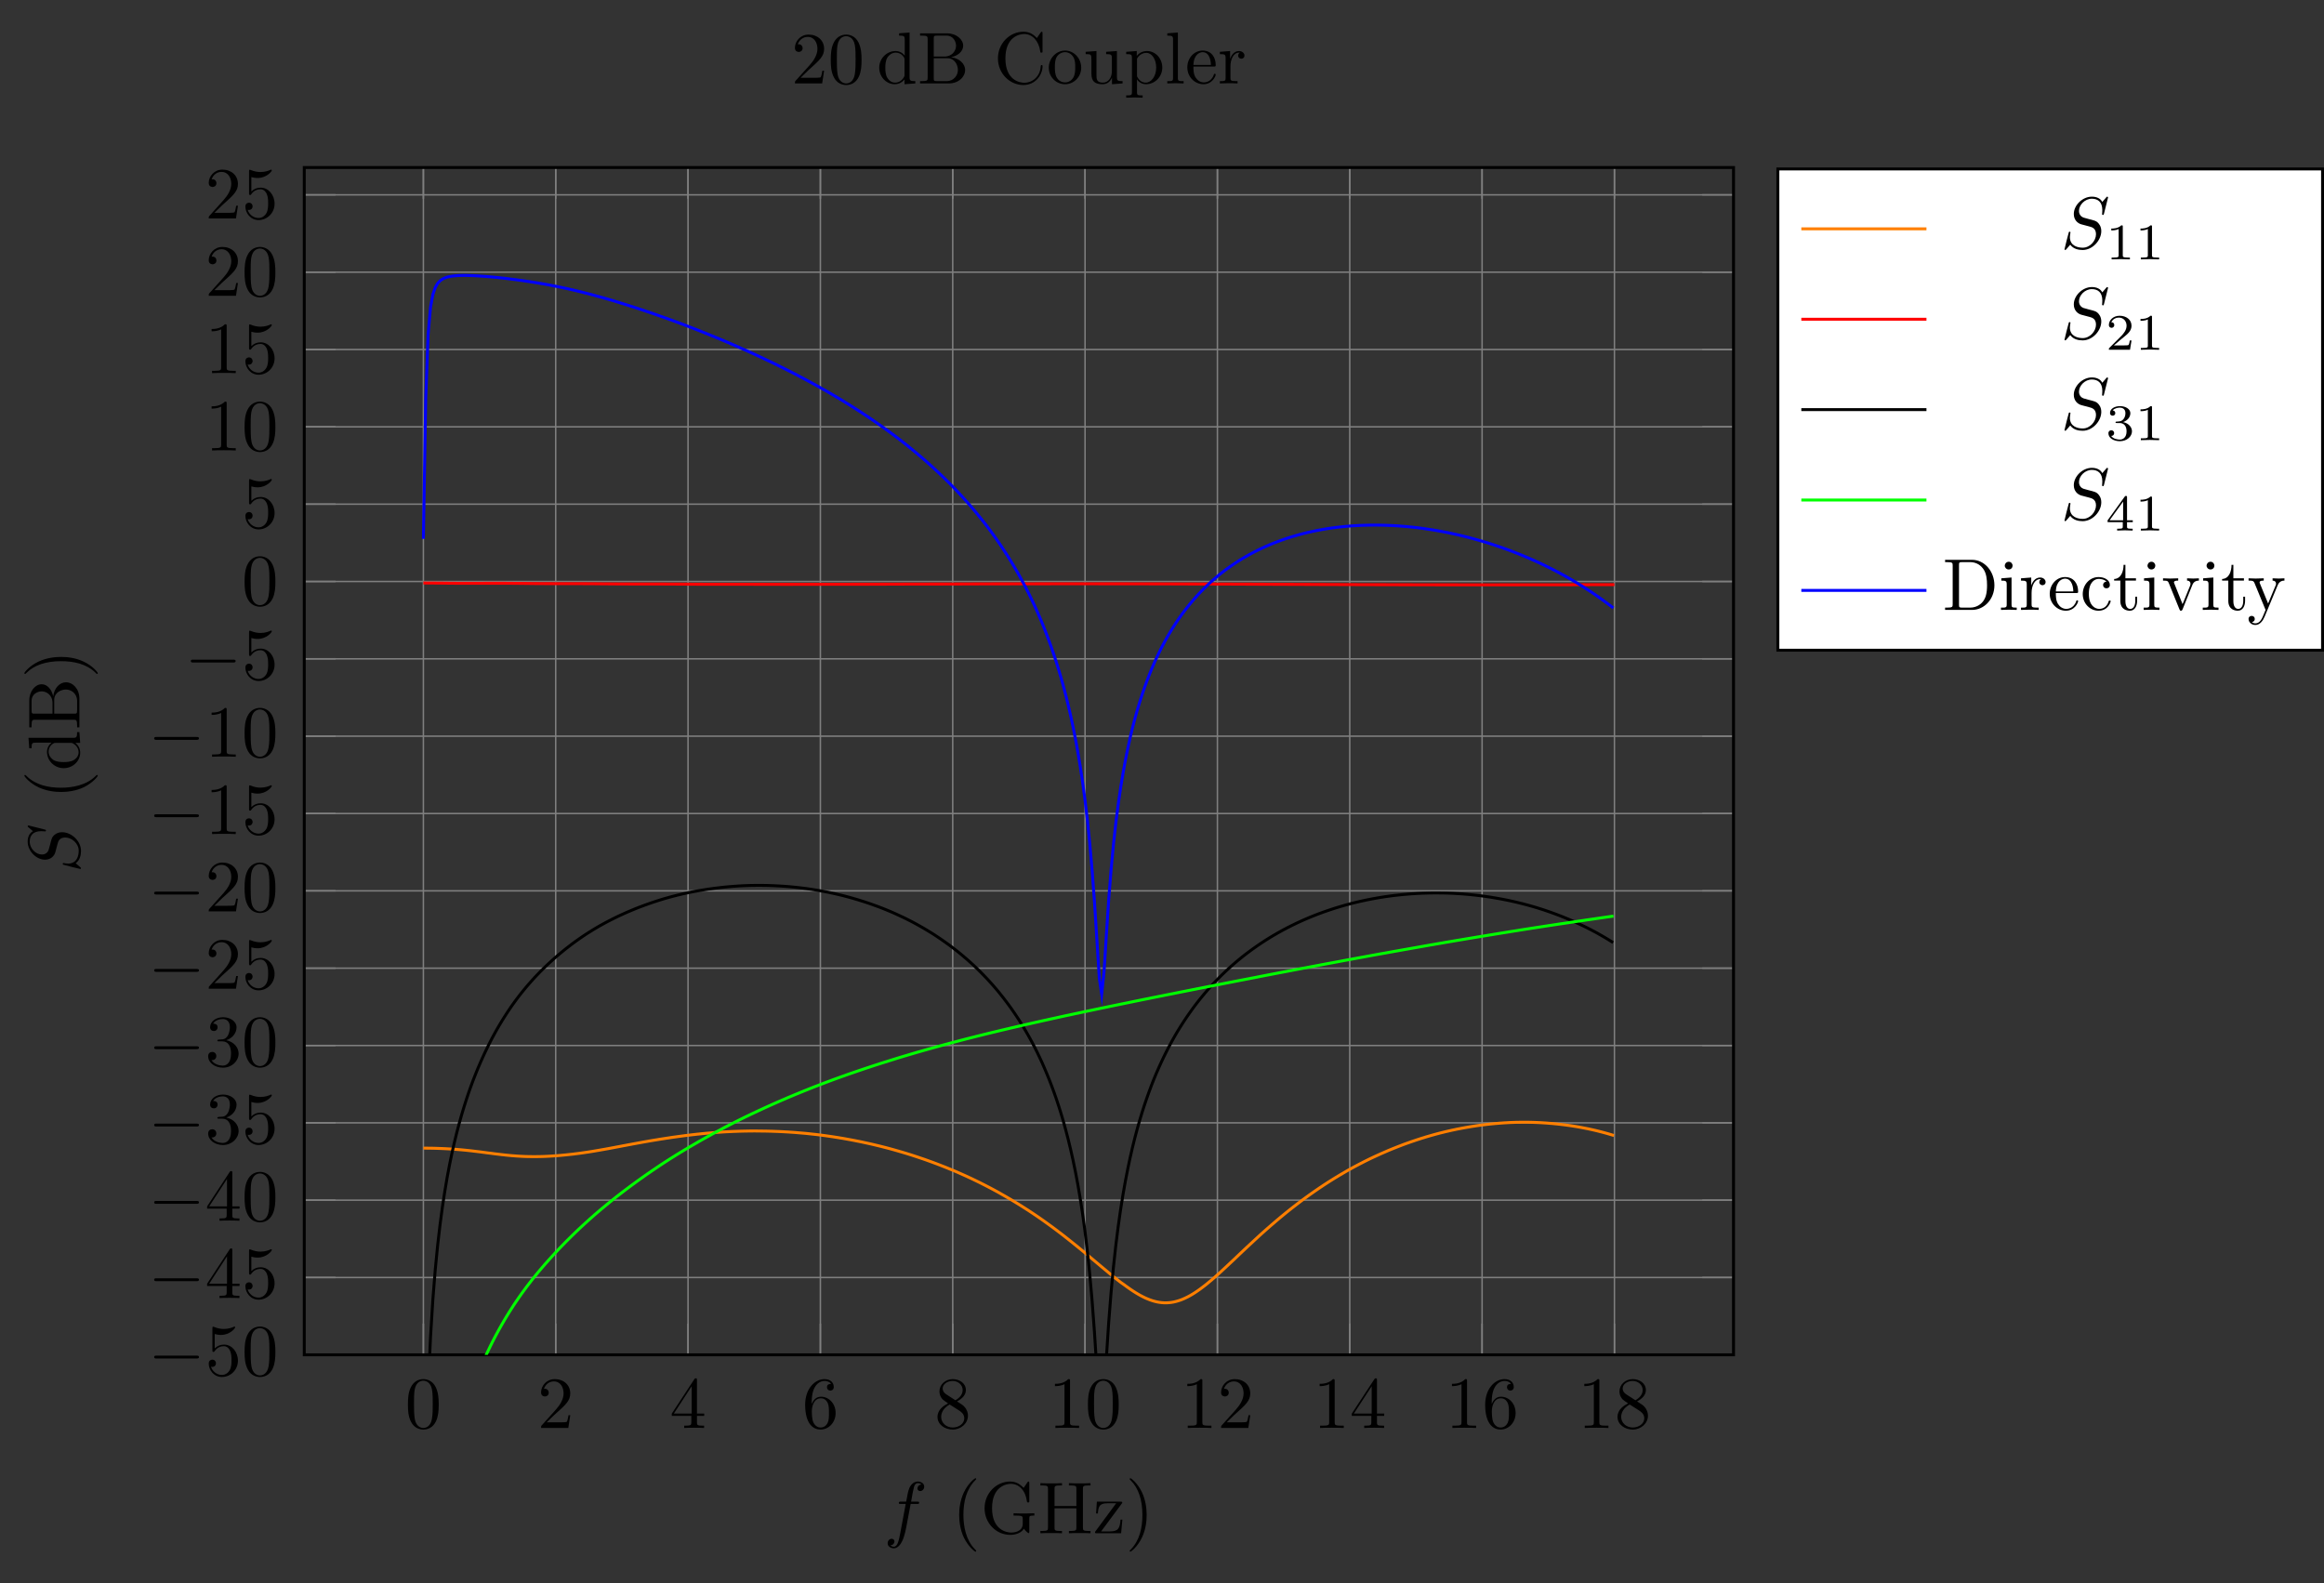 <?xml version="1.0" encoding="UTF-8" standalone="no"?>
<svg
   width="315.884pt"
   height="215.226pt"
   viewBox="0 0 315.884 215.226"
   version="1.2"
   id="svg506"
   xmlns:xlink="http://www.w3.org/1999/xlink"
   xmlns="http://www.w3.org/2000/svg"
   xmlns:svg="http://www.w3.org/2000/svg">
  <rect x="0" y="0" width="315.884" height="215.226" fill="#333333" stroke="none"/>
  <defs
     id="defs157">
    <g
       id="g146">
      <symbol
         overflow="visible"
         id="glyph0-0">
        <path
           style="stroke:none;"
           d=""
           id="path2" />
      </symbol>
      <symbol
         overflow="visible"
         id="glyph0-1">
        <path
           style="stroke:none;"
           d="M 4.578 -3.188 C 4.578 -3.984 4.531 -4.781 4.188 -5.516 C 3.734 -6.484 2.906 -6.641 2.5 -6.641 C 1.891 -6.641 1.172 -6.375 0.75 -5.453 C 0.438 -4.766 0.391 -3.984 0.391 -3.188 C 0.391 -2.438 0.422 -1.547 0.844 -0.781 C 1.266 0.016 2 0.219 2.484 0.219 C 3.016 0.219 3.781 0.016 4.219 -0.938 C 4.531 -1.625 4.578 -2.406 4.578 -3.188 Z M 2.484 0 C 2.094 0 1.5 -0.25 1.328 -1.203 C 1.219 -1.797 1.219 -2.719 1.219 -3.312 C 1.219 -3.953 1.219 -4.609 1.297 -5.141 C 1.484 -6.328 2.234 -6.422 2.484 -6.422 C 2.812 -6.422 3.469 -6.234 3.656 -5.25 C 3.766 -4.688 3.766 -3.938 3.766 -3.312 C 3.766 -2.562 3.766 -1.891 3.656 -1.25 C 3.5 -0.297 2.938 0 2.484 0 Z M 2.484 0 "
           id="path5" />
      </symbol>
      <symbol
         overflow="visible"
         id="glyph0-2">
        <path
           style="stroke:none;"
           d="M 1.266 -0.766 L 2.328 -1.797 C 3.875 -3.172 4.469 -3.703 4.469 -4.703 C 4.469 -5.844 3.578 -6.641 2.359 -6.641 C 1.234 -6.641 0.5 -5.719 0.5 -4.828 C 0.5 -4.281 1 -4.281 1.031 -4.281 C 1.203 -4.281 1.547 -4.391 1.547 -4.812 C 1.547 -5.062 1.359 -5.328 1.016 -5.328 C 0.938 -5.328 0.922 -5.328 0.891 -5.312 C 1.109 -5.969 1.656 -6.328 2.234 -6.328 C 3.141 -6.328 3.562 -5.516 3.562 -4.703 C 3.562 -3.906 3.078 -3.125 2.516 -2.5 L 0.609 -0.375 C 0.5 -0.266 0.5 -0.234 0.5 0 L 4.203 0 L 4.469 -1.734 L 4.234 -1.734 C 4.172 -1.438 4.109 -1 4 -0.844 C 3.938 -0.766 3.281 -0.766 3.062 -0.766 Z M 1.266 -0.766 "
           id="path8" />
      </symbol>
      <symbol
         overflow="visible"
         id="glyph0-3">
        <path
           style="stroke:none;"
           d="M 2.938 -1.641 L 2.938 -0.781 C 2.938 -0.422 2.906 -0.312 2.172 -0.312 L 1.969 -0.312 L 1.969 0 C 2.375 -0.031 2.891 -0.031 3.312 -0.031 C 3.734 -0.031 4.25 -0.031 4.672 0 L 4.672 -0.312 L 4.453 -0.312 C 3.719 -0.312 3.703 -0.422 3.703 -0.781 L 3.703 -1.641 L 4.688 -1.641 L 4.688 -1.953 L 3.703 -1.953 L 3.703 -6.484 C 3.703 -6.688 3.703 -6.75 3.531 -6.75 C 3.453 -6.75 3.422 -6.75 3.344 -6.625 L 0.281 -1.953 L 0.281 -1.641 Z M 2.984 -1.953 L 0.562 -1.953 L 2.984 -5.672 Z M 2.984 -1.953 "
           id="path11" />
      </symbol>
      <symbol
         overflow="visible"
         id="glyph0-4">
        <path
           style="stroke:none;"
           d="M 1.312 -3.266 L 1.312 -3.516 C 1.312 -6.031 2.547 -6.391 3.062 -6.391 C 3.297 -6.391 3.719 -6.328 3.938 -5.984 C 3.781 -5.984 3.391 -5.984 3.391 -5.547 C 3.391 -5.234 3.625 -5.078 3.844 -5.078 C 4 -5.078 4.312 -5.172 4.312 -5.562 C 4.312 -6.156 3.875 -6.641 3.047 -6.641 C 1.766 -6.641 0.422 -5.359 0.422 -3.156 C 0.422 -0.484 1.578 0.219 2.5 0.219 C 3.609 0.219 4.562 -0.719 4.562 -2.031 C 4.562 -3.297 3.672 -4.25 2.562 -4.25 C 1.891 -4.25 1.516 -3.75 1.312 -3.266 Z M 2.5 -0.062 C 1.875 -0.062 1.578 -0.656 1.516 -0.812 C 1.328 -1.281 1.328 -2.078 1.328 -2.25 C 1.328 -3.031 1.656 -4.031 2.547 -4.031 C 2.719 -4.031 3.172 -4.031 3.484 -3.406 C 3.656 -3.047 3.656 -2.531 3.656 -2.047 C 3.656 -1.562 3.656 -1.062 3.484 -0.703 C 3.188 -0.109 2.734 -0.062 2.5 -0.062 Z M 2.5 -0.062 "
           id="path14" />
      </symbol>
      <symbol
         overflow="visible"
         id="glyph0-5">
        <path
           style="stroke:none;"
           d="M 1.625 -4.562 C 1.172 -4.859 1.125 -5.188 1.125 -5.359 C 1.125 -5.969 1.781 -6.391 2.484 -6.391 C 3.203 -6.391 3.844 -5.875 3.844 -5.156 C 3.844 -4.578 3.453 -4.109 2.859 -3.766 Z M 3.078 -3.609 C 3.797 -3.984 4.281 -4.5 4.281 -5.156 C 4.281 -6.078 3.406 -6.641 2.5 -6.641 C 1.5 -6.641 0.688 -5.906 0.688 -4.969 C 0.688 -4.797 0.703 -4.344 1.125 -3.875 C 1.234 -3.766 1.609 -3.516 1.859 -3.344 C 1.281 -3.047 0.422 -2.5 0.422 -1.5 C 0.422 -0.453 1.438 0.219 2.484 0.219 C 3.609 0.219 4.562 -0.609 4.562 -1.672 C 4.562 -2.031 4.453 -2.484 4.062 -2.906 C 3.875 -3.109 3.719 -3.203 3.078 -3.609 Z M 2.078 -3.188 L 3.312 -2.406 C 3.594 -2.219 4.062 -1.922 4.062 -1.312 C 4.062 -0.578 3.312 -0.062 2.5 -0.062 C 1.641 -0.062 0.922 -0.672 0.922 -1.5 C 0.922 -2.078 1.234 -2.719 2.078 -3.188 Z M 2.078 -3.188 "
           id="path17" />
      </symbol>
      <symbol
         overflow="visible"
         id="glyph0-6">
        <path
           style="stroke:none;"
           d="M 2.938 -6.375 C 2.938 -6.625 2.938 -6.641 2.703 -6.641 C 2.078 -6 1.203 -6 0.891 -6 L 0.891 -5.688 C 1.094 -5.688 1.672 -5.688 2.188 -5.953 L 2.188 -0.781 C 2.188 -0.422 2.156 -0.312 1.266 -0.312 L 0.953 -0.312 L 0.953 0 C 1.297 -0.031 2.156 -0.031 2.562 -0.031 C 2.953 -0.031 3.828 -0.031 4.172 0 L 4.172 -0.312 L 3.859 -0.312 C 2.953 -0.312 2.938 -0.422 2.938 -0.781 Z M 2.938 -6.375 "
           id="path20" />
      </symbol>
      <symbol
         overflow="visible"
         id="glyph0-7">
        <path
           style="stroke:none;"
           d="M 4.469 -2 C 4.469 -3.188 3.656 -4.188 2.578 -4.188 C 2.109 -4.188 1.672 -4.031 1.312 -3.672 L 1.312 -5.625 C 1.516 -5.562 1.844 -5.5 2.156 -5.5 C 3.391 -5.5 4.094 -6.406 4.094 -6.531 C 4.094 -6.594 4.062 -6.641 3.984 -6.641 C 3.984 -6.641 3.953 -6.641 3.906 -6.609 C 3.703 -6.516 3.219 -6.312 2.547 -6.312 C 2.156 -6.312 1.688 -6.391 1.219 -6.594 C 1.141 -6.625 1.125 -6.625 1.109 -6.625 C 1 -6.625 1 -6.547 1 -6.391 L 1 -3.438 C 1 -3.266 1 -3.188 1.141 -3.188 C 1.219 -3.188 1.234 -3.203 1.281 -3.266 C 1.391 -3.422 1.75 -3.969 2.562 -3.969 C 3.078 -3.969 3.328 -3.516 3.406 -3.328 C 3.562 -2.953 3.594 -2.578 3.594 -2.078 C 3.594 -1.719 3.594 -1.125 3.344 -0.703 C 3.109 -0.312 2.734 -0.062 2.281 -0.062 C 1.562 -0.062 0.984 -0.594 0.812 -1.172 C 0.844 -1.172 0.875 -1.156 0.984 -1.156 C 1.312 -1.156 1.484 -1.406 1.484 -1.641 C 1.484 -1.891 1.312 -2.141 0.984 -2.141 C 0.844 -2.141 0.5 -2.062 0.5 -1.609 C 0.5 -0.75 1.188 0.219 2.297 0.219 C 3.453 0.219 4.469 -0.734 4.469 -2 Z M 4.469 -2 "
           id="path23" />
      </symbol>
      <symbol
         overflow="visible"
         id="glyph0-8">
        <path
           style="stroke:none;"
           d="M 2.891 -3.516 C 3.703 -3.781 4.281 -4.469 4.281 -5.266 C 4.281 -6.078 3.406 -6.641 2.453 -6.641 C 1.453 -6.641 0.688 -6.047 0.688 -5.281 C 0.688 -4.953 0.906 -4.766 1.203 -4.766 C 1.5 -4.766 1.703 -4.984 1.703 -5.281 C 1.703 -5.766 1.234 -5.766 1.094 -5.766 C 1.391 -6.266 2.047 -6.391 2.406 -6.391 C 2.828 -6.391 3.375 -6.172 3.375 -5.281 C 3.375 -5.156 3.344 -4.578 3.094 -4.141 C 2.797 -3.656 2.453 -3.625 2.203 -3.625 C 2.125 -3.609 1.891 -3.594 1.812 -3.594 C 1.734 -3.578 1.672 -3.562 1.672 -3.469 C 1.672 -3.359 1.734 -3.359 1.906 -3.359 L 2.344 -3.359 C 3.156 -3.359 3.531 -2.688 3.531 -1.703 C 3.531 -0.344 2.844 -0.062 2.406 -0.062 C 1.969 -0.062 1.219 -0.234 0.875 -0.812 C 1.219 -0.766 1.531 -0.984 1.531 -1.359 C 1.531 -1.719 1.266 -1.922 0.984 -1.922 C 0.734 -1.922 0.422 -1.781 0.422 -1.344 C 0.422 -0.438 1.344 0.219 2.438 0.219 C 3.656 0.219 4.562 -0.688 4.562 -1.703 C 4.562 -2.516 3.922 -3.297 2.891 -3.516 Z M 2.891 -3.516 "
           id="path26" />
      </symbol>
      <symbol
         overflow="visible"
         id="glyph0-9">
        <path
           style="stroke:none;"
           d="M 3.781 -0.547 L 3.781 0.109 L 5.25 0 L 5.25 -0.312 C 4.562 -0.312 4.469 -0.375 4.469 -0.875 L 4.469 -6.922 L 3.047 -6.812 L 3.047 -6.5 C 3.734 -6.5 3.812 -6.438 3.812 -5.938 L 3.812 -3.781 C 3.531 -4.141 3.094 -4.406 2.562 -4.406 C 1.391 -4.406 0.344 -3.422 0.344 -2.141 C 0.344 -0.875 1.312 0.109 2.453 0.109 C 3.094 0.109 3.531 -0.234 3.781 -0.547 Z M 3.781 -3.219 L 3.781 -1.172 C 3.781 -1 3.781 -0.984 3.672 -0.812 C 3.375 -0.328 2.938 -0.109 2.5 -0.109 C 2.047 -0.109 1.688 -0.375 1.453 -0.75 C 1.203 -1.156 1.172 -1.719 1.172 -2.141 C 1.172 -2.5 1.188 -3.094 1.469 -3.547 C 1.688 -3.859 2.062 -4.188 2.609 -4.188 C 2.953 -4.188 3.375 -4.031 3.672 -3.594 C 3.781 -3.422 3.781 -3.406 3.781 -3.219 Z M 3.781 -3.219 "
           id="path29" />
      </symbol>
      <symbol
         overflow="visible"
         id="glyph0-10">
        <path
           style="stroke:none;"
           d="M 2.219 -3.656 L 2.219 -6.094 C 2.219 -6.438 2.234 -6.5 2.703 -6.5 L 3.938 -6.5 C 4.906 -6.5 5.25 -5.656 5.25 -5.125 C 5.25 -4.484 4.766 -3.656 3.656 -3.656 Z M 4.562 -3.562 C 5.531 -3.75 6.219 -4.391 6.219 -5.125 C 6.219 -5.984 5.297 -6.812 4 -6.812 L 0.359 -6.812 L 0.359 -6.5 L 0.594 -6.5 C 1.359 -6.5 1.391 -6.391 1.391 -6.031 L 1.391 -0.781 C 1.391 -0.422 1.359 -0.312 0.594 -0.312 L 0.359 -0.312 L 0.359 0 L 4.266 0 C 5.594 0 6.484 -0.891 6.484 -1.828 C 6.484 -2.688 5.672 -3.438 4.562 -3.562 Z M 3.953 -0.312 L 2.703 -0.312 C 2.234 -0.312 2.219 -0.375 2.219 -0.703 L 2.219 -3.422 L 4.094 -3.422 C 5.078 -3.422 5.5 -2.5 5.5 -1.828 C 5.5 -1.125 4.969 -0.312 3.953 -0.312 Z M 3.953 -0.312 "
           id="path32" />
      </symbol>
      <symbol
         overflow="visible"
         id="glyph1-0">
        <path
           style="stroke:none;"
           d=""
           id="path35" />
      </symbol>
      <symbol
         overflow="visible"
         id="glyph1-1">
        <path
           style="stroke:none;"
           d="M 6.562 -2.297 C 6.734 -2.297 6.922 -2.297 6.922 -2.5 C 6.922 -2.688 6.734 -2.688 6.562 -2.688 L 1.172 -2.688 C 1 -2.688 0.828 -2.688 0.828 -2.5 C 0.828 -2.297 1 -2.297 1.172 -2.297 Z M 6.562 -2.297 "
           id="path38" />
      </symbol>
      <symbol
         overflow="visible"
         id="glyph2-0">
        <path
           style="stroke:none;"
           d=""
           id="path41" />
      </symbol>
      <symbol
         overflow="visible"
         id="glyph2-1">
        <path
           style="stroke:none;"
           d="M 3.656 -3.984 L 4.516 -3.984 C 4.719 -3.984 4.812 -3.984 4.812 -4.188 C 4.812 -4.297 4.719 -4.297 4.547 -4.297 L 3.719 -4.297 L 3.922 -5.438 C 3.969 -5.641 4.109 -6.344 4.172 -6.469 C 4.25 -6.656 4.422 -6.812 4.641 -6.812 C 4.672 -6.812 4.938 -6.812 5.125 -6.625 C 4.688 -6.594 4.578 -6.234 4.578 -6.094 C 4.578 -5.859 4.766 -5.734 4.953 -5.734 C 5.219 -5.734 5.5 -5.969 5.5 -6.344 C 5.5 -6.797 5.047 -7.031 4.641 -7.031 C 4.297 -7.031 3.672 -6.844 3.375 -5.859 C 3.312 -5.656 3.281 -5.547 3.047 -4.297 L 2.359 -4.297 C 2.156 -4.297 2.047 -4.297 2.047 -4.109 C 2.047 -3.984 2.141 -3.984 2.328 -3.984 L 2.984 -3.984 L 2.25 -0.047 C 2.062 0.922 1.891 1.828 1.375 1.828 C 1.328 1.828 1.094 1.828 0.891 1.641 C 1.359 1.609 1.453 1.25 1.453 1.109 C 1.453 0.875 1.266 0.75 1.078 0.75 C 0.812 0.75 0.531 0.984 0.531 1.359 C 0.531 1.797 0.969 2.047 1.375 2.047 C 1.922 2.047 2.328 1.453 2.5 1.078 C 2.828 0.453 3.047 -0.75 3.062 -0.828 Z M 3.656 -3.984 "
           id="path44" />
      </symbol>
      <symbol
         overflow="visible"
         id="glyph2-2">
        <path
           style="stroke:none;"
           d="M 6.438 -6.922 C 6.438 -6.953 6.406 -7.031 6.312 -7.031 C 6.266 -7.031 6.266 -7.016 6.141 -6.875 L 5.656 -6.312 C 5.406 -6.781 4.891 -7.031 4.234 -7.031 C 2.969 -7.031 1.781 -5.875 1.781 -4.672 C 1.781 -3.875 2.297 -3.406 2.812 -3.266 L 3.875 -2.984 C 4.25 -2.891 4.797 -2.734 4.797 -1.922 C 4.797 -1.031 3.984 -0.094 3 -0.094 C 2.359 -0.094 1.25 -0.312 1.25 -1.547 C 1.25 -1.781 1.312 -2.031 1.312 -2.078 C 1.328 -2.125 1.328 -2.141 1.328 -2.156 C 1.328 -2.25 1.266 -2.266 1.219 -2.266 C 1.172 -2.266 1.141 -2.25 1.109 -2.219 C 1.078 -2.188 0.516 0.094 0.516 0.125 C 0.516 0.172 0.562 0.219 0.625 0.219 C 0.672 0.219 0.688 0.203 0.812 0.062 L 1.297 -0.5 C 1.719 0.078 2.406 0.219 2.984 0.219 C 4.344 0.219 5.516 -1.109 5.516 -2.344 C 5.516 -3.031 5.172 -3.375 5.031 -3.516 C 4.797 -3.734 4.641 -3.781 3.766 -4 C 3.531 -4.062 3.188 -4.172 3.094 -4.188 C 2.828 -4.281 2.484 -4.562 2.484 -5.094 C 2.484 -5.906 3.281 -6.75 4.234 -6.75 C 5.047 -6.75 5.656 -6.312 5.656 -5.203 C 5.656 -4.891 5.625 -4.703 5.625 -4.641 C 5.625 -4.641 5.625 -4.547 5.734 -4.547 C 5.844 -4.547 5.859 -4.578 5.891 -4.75 Z M 6.438 -6.922 "
           id="path47" />
      </symbol>
      <symbol
         overflow="visible"
         id="glyph3-0">
        <path
           style="stroke:none;"
           d=""
           id="path50" />
      </symbol>
      <symbol
         overflow="visible"
         id="glyph3-1">
        <path
           style="stroke:none;"
           d="M 3.297 2.391 C 3.297 2.359 3.297 2.344 3.125 2.172 C 1.891 0.922 1.562 -0.969 1.562 -2.5 C 1.562 -4.234 1.938 -5.969 3.172 -7.203 C 3.297 -7.328 3.297 -7.344 3.297 -7.375 C 3.297 -7.453 3.266 -7.484 3.203 -7.484 C 3.094 -7.484 2.203 -6.797 1.609 -5.531 C 1.109 -4.438 0.984 -3.328 0.984 -2.5 C 0.984 -1.719 1.094 -0.516 1.641 0.625 C 2.25 1.844 3.094 2.5 3.203 2.5 C 3.266 2.5 3.297 2.469 3.297 2.391 Z M 3.297 2.391 "
           id="path53" />
      </symbol>
      <symbol
         overflow="visible"
         id="glyph3-2">
        <path
           style="stroke:none;"
           d="M 7.328 -2.406 L 7.328 -2.719 L 6.109 -2.688 C 5.719 -2.688 4.859 -2.688 4.5 -2.719 L 4.5 -2.406 L 4.828 -2.406 C 5.719 -2.406 5.75 -2.297 5.75 -1.938 L 5.75 -1.297 C 5.75 -0.172 4.484 -0.094 4.203 -0.094 C 3.562 -0.094 1.578 -0.438 1.578 -3.406 C 1.578 -6.391 3.547 -6.719 4.141 -6.719 C 5.219 -6.719 6.125 -5.828 6.312 -4.359 C 6.344 -4.219 6.344 -4.188 6.484 -4.188 C 6.641 -4.188 6.641 -4.219 6.641 -4.422 L 6.641 -6.781 C 6.641 -6.953 6.641 -7.031 6.531 -7.031 C 6.484 -7.031 6.453 -7.031 6.375 -6.906 L 5.875 -6.172 C 5.547 -6.484 5.016 -7.031 4.031 -7.031 C 2.172 -7.031 0.562 -5.453 0.562 -3.406 C 0.562 -1.359 2.156 0.219 4.047 0.219 C 4.781 0.219 5.578 -0.047 5.906 -0.625 C 6.047 -0.406 6.438 -0.016 6.547 -0.016 C 6.641 -0.016 6.641 -0.094 6.641 -0.234 L 6.641 -1.969 C 6.641 -2.359 6.672 -2.406 7.328 -2.406 Z M 7.328 -2.406 "
           id="path56" />
      </symbol>
      <symbol
         overflow="visible"
         id="glyph3-3">
        <path
           style="stroke:none;"
           d="M 7.141 0 L 7.141 -0.312 L 6.891 -0.312 C 6.125 -0.312 6.109 -0.422 6.109 -0.781 L 6.109 -6.031 C 6.109 -6.391 6.125 -6.5 6.891 -6.5 L 7.141 -6.5 L 7.141 -6.812 C 6.781 -6.781 6.047 -6.781 5.672 -6.781 C 5.297 -6.781 4.547 -6.781 4.203 -6.812 L 4.203 -6.5 L 4.438 -6.5 C 5.203 -6.5 5.219 -6.391 5.219 -6.031 L 5.219 -3.703 L 2.25 -3.703 L 2.25 -6.031 C 2.25 -6.391 2.266 -6.5 3.031 -6.5 L 3.266 -6.5 L 3.266 -6.812 C 2.922 -6.781 2.188 -6.781 1.797 -6.781 C 1.422 -6.781 0.672 -6.781 0.328 -6.812 L 0.328 -6.5 L 0.562 -6.5 C 1.328 -6.5 1.359 -6.391 1.359 -6.031 L 1.359 -0.781 C 1.359 -0.422 1.328 -0.312 0.562 -0.312 L 0.328 -0.312 L 0.328 0 C 0.672 -0.031 1.422 -0.031 1.797 -0.031 C 2.172 -0.031 2.922 -0.031 3.266 0 L 3.266 -0.312 L 3.031 -0.312 C 2.266 -0.312 2.25 -0.422 2.25 -0.781 L 2.25 -3.391 L 5.219 -3.391 L 5.219 -0.781 C 5.219 -0.422 5.203 -0.312 4.438 -0.312 L 4.203 -0.312 L 4.203 0 C 4.547 -0.031 5.281 -0.031 5.656 -0.031 C 6.047 -0.031 6.781 -0.031 7.141 0 Z M 7.141 0 "
           id="path59" />
      </symbol>
      <symbol
         overflow="visible"
         id="glyph3-4">
        <path
           style="stroke:none;"
           d="M 4 -1.859 L 3.75 -1.859 C 3.656 -0.688 3.453 -0.25 2.297 -0.25 L 1.109 -0.25 L 3.891 -4 C 3.984 -4.109 3.984 -4.125 3.984 -4.172 C 3.984 -4.297 3.891 -4.297 3.719 -4.297 L 0.531 -4.297 L 0.422 -2.688 L 0.672 -2.688 C 0.734 -3.703 0.922 -4.078 2.016 -4.078 L 3.156 -4.078 L 0.375 -0.312 C 0.281 -0.203 0.281 -0.188 0.281 -0.141 C 0.281 0 0.344 0 0.531 0 L 3.828 0 Z M 4 -1.859 "
           id="path62" />
      </symbol>
      <symbol
         overflow="visible"
         id="glyph3-5">
        <path
           style="stroke:none;"
           d="M 2.875 -2.5 C 2.875 -3.266 2.766 -4.469 2.219 -5.609 C 1.625 -6.828 0.766 -7.484 0.672 -7.484 C 0.609 -7.484 0.562 -7.438 0.562 -7.375 C 0.562 -7.344 0.562 -7.328 0.75 -7.141 C 1.734 -6.156 2.297 -4.578 2.297 -2.5 C 2.297 -0.781 1.938 0.969 0.703 2.219 C 0.562 2.344 0.562 2.359 0.562 2.391 C 0.562 2.453 0.609 2.5 0.672 2.5 C 0.766 2.5 1.672 1.812 2.25 0.547 C 2.766 -0.547 2.875 -1.656 2.875 -2.5 Z M 2.875 -2.5 "
           id="path65" />
      </symbol>
      <symbol
         overflow="visible"
         id="glyph3-6">
        <path
           style="stroke:none;"
           d="M 6.625 -2.328 C 6.625 -2.422 6.625 -2.5 6.5 -2.5 C 6.391 -2.5 6.391 -2.438 6.375 -2.328 C 6.297 -0.906 5.234 -0.094 4.141 -0.094 C 3.531 -0.094 1.578 -0.422 1.578 -3.406 C 1.578 -6.375 3.531 -6.719 4.141 -6.719 C 5.219 -6.719 6.109 -5.812 6.312 -4.359 C 6.328 -4.219 6.328 -4.188 6.469 -4.188 C 6.625 -4.188 6.625 -4.219 6.625 -4.422 L 6.625 -6.781 C 6.625 -6.953 6.625 -7.031 6.516 -7.031 C 6.484 -7.031 6.438 -7.031 6.359 -6.906 L 5.859 -6.172 C 5.5 -6.531 4.984 -7.031 4.031 -7.031 C 2.156 -7.031 0.562 -5.438 0.562 -3.406 C 0.562 -1.344 2.172 0.219 4.031 0.219 C 5.656 0.219 6.625 -1.172 6.625 -2.328 Z M 6.625 -2.328 "
           id="path68" />
      </symbol>
      <symbol
         overflow="visible"
         id="glyph3-7">
        <path
           style="stroke:none;"
           d="M 4.688 -2.141 C 4.688 -3.406 3.703 -4.469 2.5 -4.469 C 1.25 -4.469 0.281 -3.375 0.281 -2.141 C 0.281 -0.844 1.312 0.109 2.484 0.109 C 3.688 0.109 4.688 -0.875 4.688 -2.141 Z M 3.875 -2.219 C 3.875 -1.859 3.875 -1.312 3.656 -0.875 C 3.422 -0.422 2.984 -0.141 2.5 -0.141 C 2.062 -0.141 1.625 -0.344 1.359 -0.812 C 1.109 -1.25 1.109 -1.859 1.109 -2.219 C 1.109 -2.609 1.109 -3.141 1.344 -3.578 C 1.609 -4.031 2.078 -4.25 2.484 -4.25 C 2.922 -4.25 3.344 -4.031 3.609 -3.594 C 3.875 -3.172 3.875 -2.594 3.875 -2.219 Z M 3.875 -2.219 "
           id="path71" />
      </symbol>
      <symbol
         overflow="visible"
         id="glyph3-8">
        <path
           style="stroke:none;"
           d="M 5.328 0 L 5.328 -0.312 C 4.641 -0.312 4.562 -0.375 4.562 -0.875 L 4.562 -4.406 L 3.094 -4.297 L 3.094 -3.984 C 3.781 -3.984 3.875 -3.922 3.875 -3.422 L 3.875 -1.656 C 3.875 -0.781 3.391 -0.109 2.656 -0.109 C 1.828 -0.109 1.781 -0.578 1.781 -1.094 L 1.781 -4.406 L 0.312 -4.297 L 0.312 -3.984 C 1.094 -3.984 1.094 -3.953 1.094 -3.078 L 1.094 -1.578 C 1.094 -0.797 1.094 0.109 2.609 0.109 C 3.172 0.109 3.609 -0.172 3.891 -0.781 L 3.891 0.109 Z M 5.328 0 "
           id="path74" />
      </symbol>
      <symbol
         overflow="visible"
         id="glyph3-9">
        <path
           style="stroke:none;"
           d="M 5.188 -2.156 C 5.188 -3.422 4.234 -4.406 3.109 -4.406 C 2.328 -4.406 1.906 -3.969 1.719 -3.75 L 1.719 -4.406 L 0.281 -4.297 L 0.281 -3.984 C 0.984 -3.984 1.062 -3.922 1.062 -3.484 L 1.062 1.172 C 1.062 1.625 0.953 1.625 0.281 1.625 L 0.281 1.938 L 1.391 1.906 L 2.516 1.938 L 2.516 1.625 C 1.859 1.625 1.75 1.625 1.75 1.172 L 1.75 -0.594 C 1.797 -0.422 2.219 0.109 2.969 0.109 C 4.156 0.109 5.188 -0.875 5.188 -2.156 Z M 4.359 -2.156 C 4.359 -0.953 3.672 -0.109 2.938 -0.109 C 2.531 -0.109 2.156 -0.312 1.891 -0.719 C 1.75 -0.922 1.75 -0.938 1.75 -1.141 L 1.75 -3.359 C 2.031 -3.875 2.516 -4.156 3.031 -4.156 C 3.766 -4.156 4.359 -3.281 4.359 -2.156 Z M 4.359 -2.156 "
           id="path77" />
      </symbol>
      <symbol
         overflow="visible"
         id="glyph3-10">
        <path
           style="stroke:none;"
           d="M 2.547 0 L 2.547 -0.312 C 1.875 -0.312 1.766 -0.312 1.766 -0.75 L 1.766 -6.922 L 0.328 -6.812 L 0.328 -6.5 C 1.031 -6.5 1.109 -6.438 1.109 -5.938 L 1.109 -0.75 C 1.109 -0.312 1 -0.312 0.328 -0.312 L 0.328 0 L 1.438 -0.031 Z M 2.547 0 "
           id="path80" />
      </symbol>
      <symbol
         overflow="visible"
         id="glyph3-11">
        <path
           style="stroke:none;"
           d="M 4.141 -1.188 C 4.141 -1.281 4.062 -1.312 4 -1.312 C 3.922 -1.312 3.891 -1.25 3.875 -1.172 C 3.531 -0.141 2.625 -0.141 2.531 -0.141 C 2.031 -0.141 1.641 -0.438 1.406 -0.812 C 1.109 -1.281 1.109 -1.938 1.109 -2.297 L 3.891 -2.297 C 4.109 -2.297 4.141 -2.297 4.141 -2.516 C 4.141 -3.5 3.594 -4.469 2.359 -4.469 C 1.203 -4.469 0.281 -3.438 0.281 -2.188 C 0.281 -0.859 1.328 0.109 2.469 0.109 C 3.688 0.109 4.141 -1 4.141 -1.188 Z M 3.484 -2.516 L 1.109 -2.516 C 1.172 -4 2.016 -4.25 2.359 -4.25 C 3.375 -4.25 3.484 -2.906 3.484 -2.516 Z M 3.484 -2.516 "
           id="path83" />
      </symbol>
      <symbol
         overflow="visible"
         id="glyph3-12">
        <path
           style="stroke:none;"
           d="M 3.625 -3.797 C 3.625 -4.109 3.312 -4.406 2.891 -4.406 C 2.156 -4.406 1.797 -3.734 1.672 -3.312 L 1.672 -4.406 L 0.281 -4.297 L 0.281 -3.984 C 0.984 -3.984 1.062 -3.922 1.062 -3.422 L 1.062 -0.75 C 1.062 -0.312 0.953 -0.312 0.281 -0.312 L 0.281 0 L 1.422 -0.031 C 1.812 -0.031 2.281 -0.031 2.688 0 L 2.688 -0.312 L 2.469 -0.312 C 1.734 -0.312 1.719 -0.422 1.719 -0.781 L 1.719 -2.312 C 1.719 -3.297 2.141 -4.188 2.891 -4.188 C 2.953 -4.188 2.984 -4.188 3 -4.172 C 2.969 -4.172 2.766 -4.047 2.766 -3.781 C 2.766 -3.516 2.984 -3.359 3.203 -3.359 C 3.375 -3.359 3.625 -3.484 3.625 -3.797 Z M 3.625 -3.797 "
           id="path86" />
      </symbol>
      <symbol
         overflow="visible"
         id="glyph3-13">
        <path
           style="stroke:none;"
           d="M 7.047 -3.344 C 7.047 -5.25 5.703 -6.812 4 -6.812 L 0.344 -6.812 L 0.344 -6.5 L 0.594 -6.5 C 1.359 -6.5 1.375 -6.391 1.375 -6.031 L 1.375 -0.781 C 1.375 -0.422 1.359 -0.312 0.594 -0.312 L 0.344 -0.312 L 0.344 0 L 4 0 C 5.672 0 7.047 -1.469 7.047 -3.344 Z M 6.047 -3.344 C 6.047 -2.25 5.859 -1.641 5.5 -1.156 C 5.297 -0.891 4.734 -0.312 3.734 -0.312 L 2.719 -0.312 C 2.25 -0.312 2.234 -0.375 2.234 -0.703 L 2.234 -6.094 C 2.234 -6.438 2.25 -6.5 2.719 -6.5 L 3.719 -6.5 C 4.344 -6.5 5.031 -6.281 5.531 -5.578 C 5.969 -4.984 6.047 -4.125 6.047 -3.344 Z M 6.047 -3.344 "
           id="path89" />
      </symbol>
      <symbol
         overflow="visible"
         id="glyph3-14">
        <path
           style="stroke:none;"
           d="M 2.469 0 L 2.469 -0.312 C 1.797 -0.312 1.766 -0.359 1.766 -0.75 L 1.766 -4.406 L 0.375 -4.297 L 0.375 -3.984 C 1.016 -3.984 1.109 -3.922 1.109 -3.438 L 1.109 -0.75 C 1.109 -0.312 1 -0.312 0.328 -0.312 L 0.328 0 L 1.422 -0.031 C 1.781 -0.031 2.125 -0.016 2.469 0 Z M 1.906 -6.016 C 1.906 -6.297 1.688 -6.547 1.391 -6.547 C 1.047 -6.547 0.844 -6.266 0.844 -6.016 C 0.844 -5.75 1.078 -5.5 1.375 -5.5 C 1.719 -5.5 1.906 -5.766 1.906 -6.016 Z M 1.906 -6.016 "
           id="path92" />
      </symbol>
      <symbol
         overflow="visible"
         id="glyph3-15">
        <path
           style="stroke:none;"
           d="M 4.141 -1.188 C 4.141 -1.281 4.031 -1.281 4 -1.281 C 3.922 -1.281 3.891 -1.25 3.875 -1.188 C 3.594 -0.266 2.938 -0.141 2.578 -0.141 C 2.047 -0.141 1.172 -0.562 1.172 -2.172 C 1.172 -3.797 1.984 -4.219 2.516 -4.219 C 2.609 -4.219 3.234 -4.203 3.578 -3.844 C 3.172 -3.812 3.109 -3.516 3.109 -3.391 C 3.109 -3.125 3.297 -2.938 3.562 -2.938 C 3.828 -2.938 4.031 -3.094 4.031 -3.406 C 4.031 -4.078 3.266 -4.469 2.5 -4.469 C 1.25 -4.469 0.344 -3.391 0.344 -2.156 C 0.344 -0.875 1.328 0.109 2.484 0.109 C 3.812 0.109 4.141 -1.094 4.141 -1.188 Z M 4.141 -1.188 "
           id="path95" />
      </symbol>
      <symbol
         overflow="visible"
         id="glyph3-16">
        <path
           style="stroke:none;"
           d="M 3.312 -1.234 L 3.312 -1.797 L 3.062 -1.797 L 3.062 -1.25 C 3.062 -0.516 2.766 -0.141 2.391 -0.141 C 1.719 -0.141 1.719 -1.047 1.719 -1.219 L 1.719 -3.984 L 3.156 -3.984 L 3.156 -4.297 L 1.719 -4.297 L 1.719 -6.125 L 1.469 -6.125 C 1.469 -5.312 1.172 -4.25 0.188 -4.203 L 0.188 -3.984 L 1.031 -3.984 L 1.031 -1.234 C 1.031 -0.016 1.969 0.109 2.328 0.109 C 3.031 0.109 3.312 -0.594 3.312 -1.234 Z M 3.312 -1.234 "
           id="path98" />
      </symbol>
      <symbol
         overflow="visible"
         id="glyph3-17">
        <path
           style="stroke:none;"
           d="M 5.062 -3.984 L 5.062 -4.297 C 4.828 -4.281 4.547 -4.266 4.312 -4.266 L 3.453 -4.297 L 3.453 -3.984 C 3.812 -3.984 3.922 -3.75 3.922 -3.562 C 3.922 -3.469 3.906 -3.422 3.875 -3.312 L 2.844 -0.781 L 1.734 -3.562 C 1.672 -3.688 1.672 -3.734 1.672 -3.734 C 1.672 -3.984 2.062 -3.984 2.25 -3.984 L 2.25 -4.297 L 1.156 -4.266 C 0.891 -4.266 0.484 -4.281 0.188 -4.297 L 0.188 -3.984 C 0.812 -3.984 0.859 -3.922 0.984 -3.625 L 2.422 -0.078 C 2.484 0.062 2.5 0.109 2.625 0.109 C 2.766 0.109 2.797 0.016 2.844 -0.078 L 4.141 -3.312 C 4.234 -3.547 4.406 -3.984 5.062 -3.984 Z M 5.062 -3.984 "
           id="path101" />
      </symbol>
      <symbol
         overflow="visible"
         id="glyph3-18">
        <path
           style="stroke:none;"
           d="M 5.062 -3.984 L 5.062 -4.297 C 4.828 -4.281 4.547 -4.266 4.312 -4.266 L 3.453 -4.297 L 3.453 -3.984 C 3.766 -3.984 3.922 -3.812 3.922 -3.562 C 3.922 -3.453 3.906 -3.438 3.859 -3.312 L 2.844 -0.875 L 1.75 -3.547 C 1.703 -3.656 1.688 -3.688 1.688 -3.734 C 1.688 -3.984 2.047 -3.984 2.25 -3.984 L 2.25 -4.297 L 1.156 -4.266 C 0.891 -4.266 0.484 -4.281 0.188 -4.297 L 0.188 -3.984 C 0.672 -3.984 0.859 -3.984 1 -3.641 L 2.5 0 L 2.25 0.594 C 2.031 1.141 1.75 1.828 1.109 1.828 C 1.062 1.828 0.828 1.828 0.641 1.641 C 0.953 1.609 1.031 1.391 1.031 1.219 C 1.031 0.969 0.844 0.812 0.609 0.812 C 0.406 0.812 0.188 0.938 0.188 1.234 C 0.188 1.688 0.609 2.047 1.109 2.047 C 1.734 2.047 2.141 1.469 2.375 0.906 L 4.141 -3.344 C 4.391 -3.984 4.906 -3.984 5.062 -3.984 Z M 5.062 -3.984 "
           id="path104" />
      </symbol>
      <symbol
         overflow="visible"
         id="glyph4-0">
        <path
           style="stroke:none;"
           d=""
           id="path107" />
      </symbol>
      <symbol
         overflow="visible"
         id="glyph4-1">
        <path
           style="stroke:none;"
           d="M -6.922 -6.438 C -6.953 -6.438 -7.031 -6.406 -7.031 -6.312 C -7.031 -6.266 -7.016 -6.266 -6.875 -6.141 L -6.312 -5.656 C -6.781 -5.406 -7.031 -4.891 -7.031 -4.234 C -7.031 -2.969 -5.875 -1.781 -4.672 -1.781 C -3.875 -1.781 -3.406 -2.297 -3.266 -2.812 L -2.984 -3.875 C -2.891 -4.25 -2.734 -4.797 -1.922 -4.797 C -1.031 -4.797 -0.094 -3.984 -0.094 -3 C -0.094 -2.359 -0.312 -1.25 -1.547 -1.25 C -1.781 -1.25 -2.031 -1.312 -2.078 -1.312 C -2.125 -1.328 -2.141 -1.328 -2.156 -1.328 C -2.25 -1.328 -2.266 -1.266 -2.266 -1.219 C -2.266 -1.172 -2.25 -1.141 -2.219 -1.109 C -2.188 -1.078 0.094 -0.516 0.125 -0.516 C 0.172 -0.516 0.219 -0.562 0.219 -0.625 C 0.219 -0.672 0.203 -0.688 0.062 -0.812 L -0.5 -1.297 C 0.078 -1.719 0.219 -2.406 0.219 -2.984 C 0.219 -4.344 -1.109 -5.516 -2.344 -5.516 C -3.031 -5.516 -3.375 -5.172 -3.516 -5.031 C -3.734 -4.797 -3.781 -4.641 -4 -3.766 C -4.062 -3.531 -4.172 -3.188 -4.188 -3.094 C -4.281 -2.828 -4.562 -2.484 -5.094 -2.484 C -5.906 -2.484 -6.75 -3.281 -6.75 -4.234 C -6.75 -5.047 -6.312 -5.656 -5.203 -5.656 C -4.891 -5.656 -4.703 -5.625 -4.641 -5.625 C -4.641 -5.625 -4.547 -5.625 -4.547 -5.734 C -4.547 -5.844 -4.578 -5.859 -4.75 -5.891 Z M -6.922 -6.438 "
           id="path110" />
      </symbol>
      <symbol
         overflow="visible"
         id="glyph5-0">
        <path
           style="stroke:none;"
           d=""
           id="path113" />
      </symbol>
      <symbol
         overflow="visible"
         id="glyph5-1">
        <path
           style="stroke:none;"
           d="M 2.391 -3.297 C 2.359 -3.297 2.344 -3.297 2.172 -3.125 C 0.922 -1.891 -0.969 -1.562 -2.5 -1.562 C -4.234 -1.562 -5.969 -1.938 -7.203 -3.172 C -7.328 -3.297 -7.344 -3.297 -7.375 -3.297 C -7.453 -3.297 -7.484 -3.266 -7.484 -3.203 C -7.484 -3.094 -6.797 -2.203 -5.531 -1.609 C -4.438 -1.109 -3.328 -0.984 -2.5 -0.984 C -1.719 -0.984 -0.516 -1.094 0.625 -1.641 C 1.844 -2.25 2.5 -3.094 2.5 -3.203 C 2.5 -3.266 2.469 -3.297 2.391 -3.297 Z M 2.391 -3.297 "
           id="path116" />
      </symbol>
      <symbol
         overflow="visible"
         id="glyph5-2">
        <path
           style="stroke:none;"
           d="M -2.5 -2.875 C -3.266 -2.875 -4.469 -2.766 -5.609 -2.219 C -6.828 -1.625 -7.484 -0.766 -7.484 -0.672 C -7.484 -0.609 -7.438 -0.562 -7.375 -0.562 C -7.344 -0.562 -7.328 -0.562 -7.141 -0.75 C -6.156 -1.734 -4.578 -2.297 -2.5 -2.297 C -0.781 -2.297 0.969 -1.938 2.219 -0.703 C 2.344 -0.562 2.359 -0.562 2.391 -0.562 C 2.453 -0.562 2.5 -0.609 2.5 -0.672 C 2.5 -0.766 1.812 -1.672 0.547 -2.25 C -0.547 -2.766 -1.656 -2.875 -2.5 -2.875 Z M -2.5 -2.875 "
           id="path119" />
      </symbol>
      <symbol
         overflow="visible"
         id="glyph6-0">
        <path
           style="stroke:none;"
           d=""
           id="path122" />
      </symbol>
      <symbol
         overflow="visible"
         id="glyph6-1">
        <path
           style="stroke:none;"
           d="M -0.547 -3.781 L 0.109 -3.781 L 0 -5.25 L -0.312 -5.25 C -0.312 -4.562 -0.375 -4.469 -0.875 -4.469 L -6.922 -4.469 L -6.812 -3.047 L -6.5 -3.047 C -6.5 -3.734 -6.438 -3.812 -5.938 -3.812 L -3.781 -3.812 C -4.141 -3.531 -4.406 -3.094 -4.406 -2.562 C -4.406 -1.391 -3.422 -0.344 -2.141 -0.344 C -0.875 -0.344 0.109 -1.312 0.109 -2.453 C 0.109 -3.094 -0.234 -3.531 -0.547 -3.781 Z M -3.219 -3.781 L -1.172 -3.781 C -1 -3.781 -0.984 -3.781 -0.812 -3.672 C -0.328 -3.375 -0.109 -2.938 -0.109 -2.5 C -0.109 -2.047 -0.375 -1.688 -0.75 -1.453 C -1.156 -1.203 -1.719 -1.172 -2.141 -1.172 C -2.5 -1.172 -3.094 -1.188 -3.547 -1.469 C -3.859 -1.688 -4.188 -2.062 -4.188 -2.609 C -4.188 -2.953 -4.031 -3.375 -3.594 -3.672 C -3.422 -3.781 -3.406 -3.781 -3.219 -3.781 Z M -3.219 -3.781 "
           id="path125" />
      </symbol>
      <symbol
         overflow="visible"
         id="glyph6-2">
        <path
           style="stroke:none;"
           d="M -3.656 -2.219 L -6.094 -2.219 C -6.438 -2.219 -6.5 -2.234 -6.5 -2.703 L -6.5 -3.938 C -6.5 -4.906 -5.656 -5.25 -5.125 -5.25 C -4.484 -5.25 -3.656 -4.766 -3.656 -3.656 Z M -3.562 -4.562 C -3.75 -5.531 -4.391 -6.219 -5.125 -6.219 C -5.984 -6.219 -6.812 -5.297 -6.812 -4 L -6.812 -0.359 L -6.5 -0.359 L -6.5 -0.594 C -6.5 -1.359 -6.391 -1.391 -6.031 -1.391 L -0.781 -1.391 C -0.422 -1.391 -0.312 -1.359 -0.312 -0.594 L -0.312 -0.359 L 0 -0.359 L 0 -4.266 C 0 -5.594 -0.891 -6.484 -1.828 -6.484 C -2.688 -6.484 -3.438 -5.672 -3.562 -4.562 Z M -0.312 -3.953 L -0.312 -2.703 C -0.312 -2.234 -0.375 -2.219 -0.703 -2.219 L -3.422 -2.219 L -3.422 -4.094 C -3.422 -5.078 -2.5 -5.5 -1.828 -5.5 C -1.125 -5.5 -0.312 -4.969 -0.312 -3.953 Z M -0.312 -3.953 "
           id="path128" />
      </symbol>
      <symbol
         overflow="visible"
         id="glyph7-0">
        <path
           style="stroke:none;"
           d=""
           id="path131" />
      </symbol>
      <symbol
         overflow="visible"
         id="glyph7-1">
        <path
           style="stroke:none;"
           d="M 2.328 -4.438 C 2.328 -4.625 2.328 -4.625 2.125 -4.625 C 1.672 -4.188 1.047 -4.188 0.766 -4.188 L 0.766 -3.938 C 0.922 -3.938 1.391 -3.938 1.766 -4.125 L 1.766 -0.578 C 1.766 -0.344 1.766 -0.25 1.078 -0.25 L 0.812 -0.25 L 0.812 0 C 0.938 0 1.797 -0.031 2.047 -0.031 C 2.266 -0.031 3.141 0 3.297 0 L 3.297 -0.25 L 3.031 -0.25 C 2.328 -0.25 2.328 -0.344 2.328 -0.578 Z M 2.328 -4.438 "
           id="path134" />
      </symbol>
      <symbol
         overflow="visible"
         id="glyph7-2">
        <path
           style="stroke:none;"
           d="M 3.516 -1.266 L 3.281 -1.266 C 3.266 -1.109 3.188 -0.703 3.094 -0.641 C 3.047 -0.594 2.516 -0.594 2.406 -0.594 L 1.125 -0.594 C 1.859 -1.234 2.109 -1.438 2.516 -1.766 C 3.031 -2.172 3.516 -2.609 3.516 -3.266 C 3.516 -4.109 2.781 -4.625 1.891 -4.625 C 1.031 -4.625 0.438 -4.016 0.438 -3.375 C 0.438 -3.031 0.734 -2.984 0.812 -2.984 C 0.969 -2.984 1.172 -3.109 1.172 -3.359 C 1.172 -3.484 1.125 -3.734 0.766 -3.734 C 0.984 -4.219 1.453 -4.375 1.781 -4.375 C 2.484 -4.375 2.844 -3.828 2.844 -3.266 C 2.844 -2.656 2.406 -2.188 2.188 -1.938 L 0.516 -0.266 C 0.438 -0.203 0.438 -0.188 0.438 0 L 3.312 0 Z M 3.516 -1.266 "
           id="path137" />
      </symbol>
      <symbol
         overflow="visible"
         id="glyph7-3">
        <path
           style="stroke:none;"
           d="M 1.906 -2.328 C 2.453 -2.328 2.844 -1.953 2.844 -1.203 C 2.844 -0.344 2.328 -0.078 1.938 -0.078 C 1.656 -0.078 1.031 -0.156 0.75 -0.578 C 1.078 -0.578 1.156 -0.812 1.156 -0.969 C 1.156 -1.188 0.984 -1.344 0.766 -1.344 C 0.578 -1.344 0.375 -1.219 0.375 -0.938 C 0.375 -0.281 1.094 0.141 1.938 0.141 C 2.906 0.141 3.578 -0.516 3.578 -1.203 C 3.578 -1.75 3.141 -2.297 2.375 -2.453 C 3.094 -2.719 3.359 -3.234 3.359 -3.672 C 3.359 -4.219 2.734 -4.625 1.953 -4.625 C 1.188 -4.625 0.594 -4.25 0.594 -3.688 C 0.594 -3.453 0.75 -3.328 0.953 -3.328 C 1.172 -3.328 1.312 -3.484 1.312 -3.672 C 1.312 -3.875 1.172 -4.031 0.953 -4.047 C 1.203 -4.344 1.672 -4.422 1.938 -4.422 C 2.25 -4.422 2.688 -4.266 2.688 -3.672 C 2.688 -3.375 2.594 -3.047 2.406 -2.844 C 2.188 -2.578 1.984 -2.562 1.641 -2.531 C 1.469 -2.516 1.453 -2.516 1.422 -2.516 C 1.406 -2.516 1.344 -2.5 1.344 -2.422 C 1.344 -2.328 1.406 -2.328 1.531 -2.328 Z M 1.906 -2.328 "
           id="path140" />
      </symbol>
      <symbol
         overflow="visible"
         id="glyph7-4">
        <path
           style="stroke:none;"
           d="M 3.688 -1.141 L 3.688 -1.391 L 2.906 -1.391 L 2.906 -4.5 C 2.906 -4.641 2.906 -4.703 2.766 -4.703 C 2.672 -4.703 2.641 -4.703 2.578 -4.594 L 0.266 -1.391 L 0.266 -1.141 L 2.328 -1.141 L 2.328 -0.578 C 2.328 -0.328 2.328 -0.25 1.75 -0.25 L 1.562 -0.25 L 1.562 0 C 1.922 -0.016 2.359 -0.031 2.609 -0.031 C 2.875 -0.031 3.312 -0.016 3.672 0 L 3.672 -0.25 L 3.484 -0.25 C 2.906 -0.25 2.906 -0.328 2.906 -0.578 L 2.906 -1.141 Z M 2.375 -3.938 L 2.375 -1.391 L 0.531 -1.391 Z M 2.375 -3.938 "
           id="path143" />
      </symbol>
    </g>
    <clipPath
       id="clip1">
      <path
         d="M 51 114 L 226 114 L 226 184.164 L 51 184.164 Z M 51 114 "
         id="path148" />
    </clipPath>
    <clipPath
       id="clip2">
      <path
         d="M 51 118 L 226 118 L 226 184.164 L 51 184.164 Z M 51 118 "
         id="path151" />
    </clipPath>
    <clipPath
       id="clip3">
      <path
         d="M 241 22 L 315.883 22 L 315.883 89 L 241 89 Z M 241 22 "
         id="path154" />
    </clipPath>
  </defs>
  <g
     id="surface1">
    <path
       style="fill:none;stroke:#7f7f7f;stroke-width:0.199;stroke-linecap:butt;stroke-linejoin:miter;stroke-miterlimit:10;stroke-opacity:1"
       d="M 0.002,0.002 V 161.396 M 17.986,0.002 V 161.396 M 35.975,0.002 V 161.396 M 53.963,0.002 V 161.396 M 71.951,0.002 V 161.396 M 89.939,0.002 V 161.396 M 107.928,0.002 V 161.396 M 125.916,0.002 V 161.396 M 143.904,0.002 V 161.396 M 161.893,0.002 V 161.396"
       transform="matrix(1,0,0,-1,57.545,184.166)"
       id="path159" />
    <path
       style="fill:none;stroke:#7f7f7f;stroke-width:0.199;stroke-linecap:butt;stroke-linejoin:miter;stroke-miterlimit:10;stroke-opacity:1"
       d="M -16.19,0.002 H 178.08 M -16.19,10.514 H 178.08 M -16.19,21.025 H 178.08 M -16.19,31.537 H 178.08 M -16.19,42.049 H 178.08 M -16.19,52.561 H 178.08 M -16.19,63.072 H 178.08 M -16.19,73.584 H 178.08 M -16.19,84.096 H 178.08 M -16.19,94.611 H 178.08 M -16.19,105.123 H 178.08 M -16.19,115.635 H 178.08 M -16.19,126.146 H 178.08 M -16.19,136.658 H 178.08 M -16.19,147.17 H 178.08 M -16.19,157.682 H 178.08"
       transform="matrix(1,0,0,-1,57.545,184.166)"
       id="path161" />
    <path
       style="fill:none;stroke:#7f7f7f;stroke-width:0.199;stroke-linecap:butt;stroke-linejoin:miter;stroke-miterlimit:10;stroke-opacity:1"
       d="M 0.002,0.002 V 4.252 M 17.986,0.002 V 4.252 M 35.975,0.002 V 4.252 M 53.963,0.002 V 4.252 M 71.951,0.002 V 4.252 M 89.939,0.002 V 4.252 M 107.928,0.002 V 4.252 M 125.916,0.002 V 4.252 M 143.904,0.002 V 4.252 M 161.893,0.002 V 4.252 M 0.002,161.396 v -4.25 m 17.984,4.25 v -4.25 m 17.988,4.25 v -4.25 m 17.988,4.25 v -4.25 m 17.988,4.25 v -4.25 m 17.988,4.25 v -4.25 m 17.988,4.25 v -4.25 m 17.988,4.25 v -4.25 m 17.988,4.25 v -4.25 m 17.988,4.25 v -4.25"
       transform="matrix(1,0,0,-1,57.545,184.166)"
       id="path163" />
    <path
       style="fill:none;stroke:#7f7f7f;stroke-width:0.199;stroke-linecap:butt;stroke-linejoin:miter;stroke-miterlimit:10;stroke-opacity:1"
       d="m -16.19,0.002 h 4.25 m -4.25,10.512 h 4.25 m -4.25,10.512 h 4.25 m -4.25,10.512 h 4.25 m -4.25,10.512 h 4.25 m -4.25,10.512 h 4.25 m -4.25,10.512 h 4.25 m -4.25,10.512 h 4.25 m -4.25,10.512 h 4.25 m -4.25,10.516 h 4.25 m -4.25,10.512 h 4.25 m -4.25,10.512 h 4.25 m -4.25,10.512 h 4.25 m -4.25,10.512 h 4.25 m -4.25,10.512 h 4.25 m -4.25,10.512 h 4.25 M 178.08,0.002 h -4.25 m 4.25,10.512 h -4.25 m 4.25,10.512 h -4.25 m 4.25,10.512 h -4.25 m 4.25,10.512 h -4.25 m 4.25,10.512 h -4.25 m 4.25,10.512 h -4.25 m 4.25,10.512 h -4.25 m 4.25,10.512 h -4.25 m 4.25,10.516 h -4.25 m 4.25,10.512 h -4.25 m 4.25,10.512 h -4.25 m 4.25,10.512 h -4.25 m 4.25,10.512 h -4.25 m 4.25,10.512 h -4.25 m 4.25,10.512 h -4.25"
       transform="matrix(1,0,0,-1,57.545,184.166)"
       id="path165" />
    <path
       style="fill:none;stroke:currentColor;stroke-width:0.399;stroke-linecap:butt;stroke-linejoin:miter;stroke-miterlimit:10;stroke-opacity:1"
       d="M -16.19,0.002 V 161.396 H 178.08 V 0.002 Z m 0,0"
       transform="matrix(1,0,0,-1,57.545,184.166)"
       id="path167" />
    <g
       style="fill:currentColor;fill-opacity:1"
       id="g171">
      <use
         xlink:href="#glyph0-1"
         x="55.054"
         y="194.106"
         id="use169"
         width="100%"
         height="100%" />
    </g>
    <g
       style="fill:currentColor;fill-opacity:1"
       id="g175">
      <use
         xlink:href="#glyph0-2"
         x="73.042"
         y="194.106"
         id="use173"
         width="100%"
         height="100%" />
    </g>
    <g
       style="fill:currentColor;fill-opacity:1"
       id="g179">
      <use
         xlink:href="#glyph0-3"
         x="91.029"
         y="194.106"
         id="use177"
         width="100%"
         height="100%" />
    </g>
    <g
       style="fill:currentColor;fill-opacity:1"
       id="g183">
      <use
         xlink:href="#glyph0-4"
         x="109.017"
         y="194.106"
         id="use181"
         width="100%"
         height="100%" />
    </g>
    <g
       style="fill:currentColor;fill-opacity:1"
       id="g187">
      <use
         xlink:href="#glyph0-5"
         x="127.004"
         y="194.106"
         id="use185"
         width="100%"
         height="100%" />
    </g>
    <g
       style="fill:currentColor;fill-opacity:1"
       id="g193">
      <use
         xlink:href="#glyph0-6"
         x="142.501"
         y="194.106"
         id="use189"
         width="100%"
         height="100%" />
      <use
         xlink:href="#glyph0-1"
         x="147.482"
         y="194.106"
         id="use191"
         width="100%"
         height="100%" />
    </g>
    <g
       style="fill:currentColor;fill-opacity:1"
       id="g199">
      <use
         xlink:href="#glyph0-6"
         x="160.489"
         y="194.106"
         id="use195"
         width="100%"
         height="100%" />
      <use
         xlink:href="#glyph0-2"
         x="165.47"
         y="194.106"
         id="use197"
         width="100%"
         height="100%" />
    </g>
    <g
       style="fill:currentColor;fill-opacity:1"
       id="g205">
      <use
         xlink:href="#glyph0-6"
         x="178.477"
         y="194.106"
         id="use201"
         width="100%"
         height="100%" />
      <use
         xlink:href="#glyph0-3"
         x="183.458"
         y="194.106"
         id="use203"
         width="100%"
         height="100%" />
    </g>
    <g
       style="fill:currentColor;fill-opacity:1"
       id="g211">
      <use
         xlink:href="#glyph0-6"
         x="196.464"
         y="194.106"
         id="use207"
         width="100%"
         height="100%" />
      <use
         xlink:href="#glyph0-4"
         x="201.445"
         y="194.106"
         id="use209"
         width="100%"
         height="100%" />
    </g>
    <g
       style="fill:currentColor;fill-opacity:1"
       id="g217">
      <use
         xlink:href="#glyph0-6"
         x="214.452"
         y="194.106"
         id="use213"
         width="100%"
         height="100%" />
      <use
         xlink:href="#glyph0-5"
         x="219.433"
         y="194.106"
         id="use215"
         width="100%"
         height="100%" />
    </g>
    <g
       style="fill:currentColor;fill-opacity:1"
       id="g221">
      <use
         xlink:href="#glyph1-1"
         x="20.123"
         y="186.961"
         id="use219"
         width="100%"
         height="100%" />
    </g>
    <g
       style="fill:currentColor;fill-opacity:1"
       id="g227">
      <use
         xlink:href="#glyph0-7"
         x="27.872"
         y="186.961"
         id="use223"
         width="100%"
         height="100%" />
      <use
         xlink:href="#glyph0-1"
         x="32.853"
         y="186.961"
         id="use225"
         width="100%"
         height="100%" />
    </g>
    <g
       style="fill:currentColor;fill-opacity:1"
       id="g231">
      <use
         xlink:href="#glyph1-1"
         x="20.123"
         y="176.449"
         id="use229"
         width="100%"
         height="100%" />
    </g>
    <g
       style="fill:currentColor;fill-opacity:1"
       id="g237">
      <use
         xlink:href="#glyph0-3"
         x="27.872"
         y="176.449"
         id="use233"
         width="100%"
         height="100%" />
      <use
         xlink:href="#glyph0-7"
         x="32.853"
         y="176.449"
         id="use235"
         width="100%"
         height="100%" />
    </g>
    <g
       style="fill:currentColor;fill-opacity:1"
       id="g241">
      <use
         xlink:href="#glyph1-1"
         x="20.123"
         y="165.937"
         id="use239"
         width="100%"
         height="100%" />
    </g>
    <g
       style="fill:currentColor;fill-opacity:1"
       id="g247">
      <use
         xlink:href="#glyph0-3"
         x="27.872"
         y="165.937"
         id="use243"
         width="100%"
         height="100%" />
      <use
         xlink:href="#glyph0-1"
         x="32.853"
         y="165.937"
         id="use245"
         width="100%"
         height="100%" />
    </g>
    <g
       style="fill:currentColor;fill-opacity:1"
       id="g251">
      <use
         xlink:href="#glyph1-1"
         x="20.123"
         y="155.425"
         id="use249"
         width="100%"
         height="100%" />
    </g>
    <g
       style="fill:currentColor;fill-opacity:1"
       id="g257">
      <use
         xlink:href="#glyph0-8"
         x="27.872"
         y="155.425"
         id="use253"
         width="100%"
         height="100%" />
      <use
         xlink:href="#glyph0-7"
         x="32.853"
         y="155.425"
         id="use255"
         width="100%"
         height="100%" />
    </g>
    <g
       style="fill:currentColor;fill-opacity:1"
       id="g261">
      <use
         xlink:href="#glyph1-1"
         x="20.123"
         y="144.913"
         id="use259"
         width="100%"
         height="100%" />
    </g>
    <g
       style="fill:currentColor;fill-opacity:1"
       id="g267">
      <use
         xlink:href="#glyph0-8"
         x="27.872"
         y="144.913"
         id="use263"
         width="100%"
         height="100%" />
      <use
         xlink:href="#glyph0-1"
         x="32.853"
         y="144.913"
         id="use265"
         width="100%"
         height="100%" />
    </g>
    <g
       style="fill:currentColor;fill-opacity:1"
       id="g271">
      <use
         xlink:href="#glyph1-1"
         x="20.123"
         y="134.401"
         id="use269"
         width="100%"
         height="100%" />
    </g>
    <g
       style="fill:currentColor;fill-opacity:1"
       id="g277">
      <use
         xlink:href="#glyph0-2"
         x="27.872"
         y="134.401"
         id="use273"
         width="100%"
         height="100%" />
      <use
         xlink:href="#glyph0-7"
         x="32.853"
         y="134.401"
         id="use275"
         width="100%"
         height="100%" />
    </g>
    <g
       style="fill:currentColor;fill-opacity:1"
       id="g281">
      <use
         xlink:href="#glyph1-1"
         x="20.123"
         y="123.889"
         id="use279"
         width="100%"
         height="100%" />
    </g>
    <g
       style="fill:currentColor;fill-opacity:1"
       id="g287">
      <use
         xlink:href="#glyph0-2"
         x="27.872"
         y="123.889"
         id="use283"
         width="100%"
         height="100%" />
      <use
         xlink:href="#glyph0-1"
         x="32.853"
         y="123.889"
         id="use285"
         width="100%"
         height="100%" />
    </g>
    <g
       style="fill:currentColor;fill-opacity:1"
       id="g291">
      <use
         xlink:href="#glyph1-1"
         x="20.123"
         y="113.377"
         id="use289"
         width="100%"
         height="100%" />
    </g>
    <g
       style="fill:currentColor;fill-opacity:1"
       id="g297">
      <use
         xlink:href="#glyph0-6"
         x="27.872"
         y="113.377"
         id="use293"
         width="100%"
         height="100%" />
      <use
         xlink:href="#glyph0-7"
         x="32.853"
         y="113.377"
         id="use295"
         width="100%"
         height="100%" />
    </g>
    <g
       style="fill:currentColor;fill-opacity:1"
       id="g301">
      <use
         xlink:href="#glyph1-1"
         x="20.123"
         y="102.865"
         id="use299"
         width="100%"
         height="100%" />
    </g>
    <g
       style="fill:currentColor;fill-opacity:1"
       id="g307">
      <use
         xlink:href="#glyph0-6"
         x="27.872"
         y="102.865"
         id="use303"
         width="100%"
         height="100%" />
      <use
         xlink:href="#glyph0-1"
         x="32.853"
         y="102.865"
         id="use305"
         width="100%"
         height="100%" />
    </g>
    <g
       style="fill:currentColor;fill-opacity:1"
       id="g311">
      <use
         xlink:href="#glyph1-1"
         x="25.105"
         y="92.353"
         id="use309"
         width="100%"
         height="100%" />
    </g>
    <g
       style="fill:currentColor;fill-opacity:1"
       id="g315">
      <use
         xlink:href="#glyph0-7"
         x="32.854"
         y="92.353"
         id="use313"
         width="100%"
         height="100%" />
    </g>
    <g
       style="fill:currentColor;fill-opacity:1"
       id="g319">
      <use
         xlink:href="#glyph0-1"
         x="32.854"
         y="82.256"
         id="use317"
         width="100%"
         height="100%" />
    </g>
    <g
       style="fill:currentColor;fill-opacity:1"
       id="g323">
      <use
         xlink:href="#glyph0-7"
         x="32.854"
         y="71.744"
         id="use321"
         width="100%"
         height="100%" />
    </g>
    <g
       style="fill:currentColor;fill-opacity:1"
       id="g329">
      <use
         xlink:href="#glyph0-6"
         x="27.872"
         y="61.232"
         id="use325"
         width="100%"
         height="100%" />
      <use
         xlink:href="#glyph0-1"
         x="32.853"
         y="61.232"
         id="use327"
         width="100%"
         height="100%" />
    </g>
    <g
       style="fill:currentColor;fill-opacity:1"
       id="g335">
      <use
         xlink:href="#glyph0-6"
         x="27.872"
         y="50.72"
         id="use331"
         width="100%"
         height="100%" />
      <use
         xlink:href="#glyph0-7"
         x="32.853"
         y="50.72"
         id="use333"
         width="100%"
         height="100%" />
    </g>
    <g
       style="fill:currentColor;fill-opacity:1"
       id="g341">
      <use
         xlink:href="#glyph0-2"
         x="27.872"
         y="40.208"
         id="use337"
         width="100%"
         height="100%" />
      <use
         xlink:href="#glyph0-1"
         x="32.853"
         y="40.208"
         id="use339"
         width="100%"
         height="100%" />
    </g>
    <g
       style="fill:currentColor;fill-opacity:1"
       id="g347">
      <use
         xlink:href="#glyph0-2"
         x="27.872"
         y="29.696"
         id="use343"
         width="100%"
         height="100%" />
      <use
         xlink:href="#glyph0-7"
         x="32.853"
         y="29.696"
         id="use345"
         width="100%"
         height="100%" />
    </g>
    <path
       style="fill:none;stroke:#ff7f00;stroke-width:0.399;stroke-linecap:butt;stroke-linejoin:miter;stroke-miterlimit:10;stroke-opacity:1"
       d="m 0.002,28.096 h 0.32 l 0.973,-0.012 0.324,-0.008 0.973,-0.035 0.324,-0.016 0.32,-0.016 0.648,-0.039 0.648,-0.047 0.648,-0.055 0.648,-0.062 0.32,-0.035 0.324,-0.035 1.297,-0.156 0.973,-0.129 0.32,-0.039 0.648,-0.086 0.973,-0.117 0.648,-0.07 0.324,-0.031 0.32,-0.031 0.324,-0.023 0.324,-0.027 0.648,-0.039 0.324,-0.016 0.324,-0.012 0.324,-0.008 0.324,-0.004 0.32,-0.004 h 0.324 l 0.648,0.008 0.324,0.008 0.324,0.012 0.648,0.031 0.324,0.02 0.32,0.02 0.324,0.023 0.648,0.055 0.648,0.062 0.973,0.105 0.32,0.043 0.324,0.039 0.324,0.043 0.973,0.141 0.648,0.102 0.32,0.055 0.648,0.109 0.324,0.059 0.324,0.055 0.648,0.117 0.324,0.062 0.324,0.059 0.32,0.062 0.324,0.059 0.648,0.125 0.324,0.059 0.324,0.062 0.324,0.059 0.324,0.062 0.324,0.059 0.32,0.059 0.973,0.176 0.324,0.055 0.324,0.059 0.648,0.109 0.324,0.051 0.32,0.055 0.973,0.152 0.324,0.047 0.324,0.051 0.324,0.047 0.324,0.043 0.324,0.047 0.32,0.043 0.648,0.086 0.973,0.117 0.324,0.035 0.324,0.039 0.324,0.031 0.32,0.035 0.648,0.062 1.297,0.109 0.324,0.023 0.324,0.02 0.32,0.023 0.324,0.02 0.973,0.047 0.973,0.035 0.324,0.008 0.32,0.008 0.324,0.004 0.324,0.008 h 0.324 l 0.324,0.004 H 45.33 l 0.973,-0.012 0.32,-0.004 0.648,-0.016 0.973,-0.035 0.648,-0.031 0.324,-0.02 0.32,-0.016 0.324,-0.023 0.324,-0.02 0.324,-0.023 1.297,-0.109 0.324,-0.031 0.32,-0.035 0.973,-0.105 0.324,-0.039 0.973,-0.129 0.324,-0.047 0.32,-0.047 0.324,-0.047 0.648,-0.102 0.324,-0.055 0.324,-0.051 0.973,-0.176 0.32,-0.059 0.324,-0.062 0.324,-0.066 0.324,-0.062 0.324,-0.066 0.973,-0.211 0.324,-0.074 0.32,-0.074 0.973,-0.234 0.648,-0.164 0.648,-0.172 0.324,-0.09 0.32,-0.09 0.973,-0.281 0.648,-0.195 0.648,-0.203 0.324,-0.105 0.32,-0.105 0.973,-0.328 0.324,-0.113 0.973,-0.352 0.324,-0.121 0.32,-0.121 0.324,-0.125 0.324,-0.129 0.324,-0.125 0.973,-0.398 0.648,-0.273 0.32,-0.141 0.973,-0.434 0.324,-0.152 0.324,-0.148 0.973,-0.469 0.32,-0.16 0.648,-0.328 0.648,-0.336 0.324,-0.172 0.648,-0.352 0.324,-0.18 0.32,-0.184 0.324,-0.184 0.648,-0.375 0.324,-0.191 0.648,-0.391 0.324,-0.199 0.324,-0.203 0.32,-0.203 0.648,-0.414 0.648,-0.43 0.648,-0.438 0.324,-0.223 0.324,-0.227 0.32,-0.227 0.973,-0.703 0.648,-0.484 0.648,-0.492 0.324,-0.25 0.32,-0.254 0.324,-0.254 0.324,-0.258 0.973,-0.785 0.648,-0.531 0.324,-0.27 0.32,-0.27 0.324,-0.27 0.324,-0.273 0.324,-0.27 0.324,-0.273 0.324,-0.27 0.324,-0.273 0.648,-0.539 0.32,-0.27 0.324,-0.262 0.324,-0.266 0.324,-0.258 0.324,-0.254 0.324,-0.25 L 95.193,9.568 95.517,9.33 95.842,9.096 96.162,8.873 96.486,8.658 96.81,8.451 97.135,8.256 97.459,8.072 97.783,7.904 98.107,7.744 98.432,7.604 98.756,7.475 99.076,7.365 99.4,7.271 99.725,7.193 100.049,7.135 100.373,7.096 100.697,7.072 h 0.324 l 0.324,0.02 0.324,0.035 0.32,0.055 0.324,0.078 0.324,0.094 0.324,0.109 0.324,0.129 0.324,0.148 0.324,0.16 0.324,0.176 0.324,0.191 0.32,0.203 0.324,0.219 0.324,0.227 0.324,0.242 0.324,0.246 0.324,0.258 0.648,0.539 0.324,0.281 0.32,0.285 0.324,0.289 0.324,0.293 0.324,0.301 0.324,0.297 1.297,1.219 0.32,0.309 0.324,0.305 0.324,0.309 0.648,0.609 0.973,0.902 0.324,0.297 0.32,0.297 0.324,0.293 0.648,0.578 0.324,0.281 0.324,0.285 0.648,0.555 0.324,0.273 0.32,0.27 0.648,0.531 0.324,0.262 0.324,0.258 0.324,0.254 0.648,0.5 0.324,0.246 0.32,0.242 0.324,0.238 0.648,0.469 0.324,0.23 0.324,0.227 0.648,0.445 0.324,0.215 0.32,0.215 0.648,0.422 0.648,0.406 0.324,0.199 0.648,0.391 0.324,0.188 0.32,0.188 0.324,0.188 0.648,0.359 0.324,0.176 0.648,0.344 0.324,0.164 0.324,0.168 0.32,0.16 0.324,0.16 0.324,0.156 0.324,0.152 0.973,0.445 0.648,0.281 0.32,0.141 0.648,0.266 0.648,0.258 0.648,0.25 0.324,0.121 0.324,0.117 0.32,0.113 0.324,0.113 0.648,0.219 0.648,0.211 0.324,0.098 0.324,0.102 0.324,0.094 0.32,0.094 0.648,0.18 0.648,0.172 0.324,0.078 0.324,0.082 0.648,0.148 0.32,0.074 0.324,0.066 0.324,0.07 0.648,0.125 0.648,0.117 0.648,0.109 0.32,0.051 0.324,0.051 0.324,0.047 0.648,0.086 0.648,0.078 0.324,0.035 0.324,0.031 0.32,0.031 0.648,0.055 0.648,0.047 0.324,0.016 0.324,0.02 0.648,0.023 0.32,0.012 0.973,0.012 h 0.324 l 0.324,-0.004 0.648,-0.016 0.32,-0.012 0.324,-0.012 0.324,-0.016 0.648,-0.039 0.324,-0.023 0.648,-0.055 0.324,-0.031 0.32,-0.031 0.324,-0.035 0.648,-0.078 0.648,-0.086 0.324,-0.047 0.648,-0.102 0.32,-0.055 0.324,-0.059 0.973,-0.188 0.648,-0.141 0.324,-0.074 0.324,-0.078 0.32,-0.082 0.324,-0.082 0.324,-0.086 0.324,-0.09 0.324,-0.094 0.648,-0.195"
       transform="matrix(1,0,0,-1,57.545,184.166)"
       id="path349" />
    <path
       style="fill:none;stroke:#ff0000;stroke-width:0.399;stroke-linecap:butt;stroke-linejoin:miter;stroke-miterlimit:10;stroke-opacity:1"
       d="m 0.002,104.916 h 0.32 l 0.324,-0.004 h 0.648 l 0.648,-0.008 H 2.268 l 0.648,-0.008 0.32,-0.004 0.324,-0.004 h 0.324 l 0.648,-0.008 h 0.648 l 0.324,-0.004 h 1.617 l 0.324,0.004 h 0.648 l 0.324,0.004 h 2.59 l 0.324,-0.004 h 0.324 l 0.32,-0.004 0.324,-0.004 h 0.324 l 1.945,-0.023 0.32,-0.004 0.324,-0.004 h 0.324 l 0.324,-0.004 h 0.324 l 0.324,-0.004 h 0.648 l 0.324,-0.004 h 3.883 l 0.324,-0.004 H 22.017 l 0.324,-0.004 h 0.324 l 0.324,-0.004 h 0.32 l 0.973,-0.012 h 0.324 l 0.973,-0.01 h 0.324 l 0.32,-0.004 0.324,-0.004 h 0.324 l 0.324,-0.004 h 0.648 l 0.324,-0.004 h 2.914 l 0.324,-0.004 h 1.293 l 0.324,-0.004 h 0.648 l 0.324,-0.004 h 0.324 l 0.324,-0.004 h 0.32 l 0.324,-0.004 h 0.324 l 0.324,-0.004 h 0.324 l 0.324,-0.004 h 0.324 l 0.324,-0.004 h 0.645 l 0.324,-0.004 h 6.477 l 0.324,-0.004 h 1.297 l 0.32,-0.004 h 1.621 l 0.324,-0.004 h 1.617 l 0.324,0.004 h 1.621 l 0.32,0.004 h 1.297 l 0.324,0.004 h 3.887 l 0.32,0.004 h 2.27 l 0.324,0.004 h 0.969 l 0.324,0.004 h 0.648 l 0.324,0.004 h 0.969 l 0.324,0.004 H 65.08 l 0.324,0.004 h 1.297 l 0.32,0.004 H 68.642 l 0.324,0.004 h 1.617 l 0.324,0.004 H 72.205 l 0.324,0.004 h 0.645 l 0.324,0.004 h 0.973 l 0.324,0.004 h 0.648 l 0.32,0.004 h 1.297 l 0.324,0.004 h 2.266 l 0.324,0.004 h 2.914 l 0.324,0.004 h 1.941 l 0.324,0.004 h 6.152 l 0.324,-0.004 h 3.887 l 0.32,-0.004 h 2.27 l 0.324,-0.004 h 1.293 l 0.324,-0.004 h 0.973 l 0.324,-0.004 h 0.969 l 0.324,-0.004 h 0.648 l 0.324,-0.004 h 0.969 l 0.324,-0.004 h 0.973 l 0.324,-0.004 h 0.973 l 0.32,-0.004 h 0.973 l 0.324,-0.004 h 0.648 l 0.324,-0.004 h 0.645 l 0.324,-0.004 h 0.648 l 0.324,-0.004 h 0.648 l 0.324,-0.004 h 0.324 l 0.32,-0.004 h 0.648 l 0.324,-0.004 h 0.648 l 0.324,-0.004 h 0.648 l 0.32,-0.004 h 0.648 l 0.324,-0.004 h 0.648 l 0.324,-0.004 h 0.969 l 0.324,-0.004 h 0.648 l 0.324,-0.004 h 0.648 l 0.324,-0.004 h 0.645 l 0.324,-0.004 h 0.648 l 0.324,-0.004 h 0.648 l 0.324,-0.004 h 0.969 l 0.324,-0.004 h 0.648 l 0.324,-0.004 h 0.973 l 0.32,-0.004 h 0.973 l 0.324,-0.004 h 1.297 l 0.32,-0.004 h 1.297 l 0.324,-0.004 h 1.617 l 0.324,-0.004 h 2.59 l 0.324,-0.004 h 2.914 l 0.324,-0.004 h 5.18 l 0.324,0.004 h 2.59 l 0.324,0.004 h 5.828 l 0.324,0.004 h 0.648 l 0.324,0.004 h 0.969 l 0.324,0.004 H 158.33 l 0.324,0.004 h 0.973 l 0.32,0.004 h 1.945"
       transform="matrix(1,0,0,-1,57.545,184.166)"
       id="path351" />
    <g
       clip-path="url(#clip1)"
       clip-rule="nonzero"
       id="g355">
      <path
         style="fill:none;stroke:currentColor;stroke-width:0.399;stroke-linecap:butt;stroke-linejoin:miter;stroke-miterlimit:10;stroke-opacity:1"
         d="m 0.002,-37.166 0.32,20.395 0.324,11.891 0.324,7.246 0.324,5.191 0.324,4.035 0.324,3.301 0.324,2.789 0.324,2.41 0.324,2.125 0.32,1.898 0.324,1.715 0.324,1.562 0.324,1.434 0.324,1.328 0.324,1.23 0.324,1.152 0.324,1.082 0.324,1.02 0.32,0.961 0.324,0.914 0.324,0.867 0.324,0.828 0.324,0.789 0.324,0.754 0.324,0.727 0.324,0.695 0.324,0.668 0.32,0.645 0.324,0.621 0.324,0.598 0.324,0.578 0.324,0.555 0.324,0.539 0.324,0.52 0.324,0.504 0.324,0.488 0.32,0.473 0.324,0.453 0.324,0.445 0.324,0.43 0.324,0.414 0.324,0.402 0.324,0.395 0.324,0.379 0.324,0.371 0.32,0.359 0.324,0.352 0.324,0.34 0.324,0.336 0.324,0.324 0.324,0.316 0.324,0.309 0.324,0.301 0.324,0.297 0.32,0.289 0.324,0.281 0.324,0.277 0.324,0.27 0.324,0.266 0.324,0.258 0.648,0.5 0.324,0.242 0.32,0.234 0.324,0.23 0.324,0.227 0.324,0.223 0.324,0.215 0.324,0.211 0.648,0.406 0.32,0.195 0.324,0.191 0.324,0.188 0.648,0.359 0.324,0.176 0.324,0.168 0.648,0.328 0.32,0.16 0.648,0.305 0.324,0.148 0.324,0.145 0.324,0.141 0.648,0.273 0.324,0.133 0.32,0.129 0.324,0.125 0.648,0.242 0.324,0.117 0.648,0.227 0.324,0.109 0.324,0.105 0.32,0.102 0.324,0.102 0.324,0.098 0.324,0.094 0.648,0.18 0.324,0.086 0.648,0.164 0.32,0.074 0.324,0.078 0.648,0.141 0.648,0.133 0.324,0.062 0.648,0.117 0.32,0.055 0.973,0.152 0.324,0.043 0.324,0.047 0.973,0.117 0.32,0.035 0.648,0.062 0.648,0.055 0.648,0.047 0.324,0.02 0.324,0.016 0.32,0.016 0.648,0.023 0.324,0.008 0.648,0.008 h 0.648 l 0.324,-0.004 0.32,-0.004 0.324,-0.008 0.648,-0.023 0.648,-0.031 0.648,-0.039 0.324,-0.023 0.32,-0.023 0.324,-0.027 0.648,-0.062 0.648,-0.07 0.648,-0.078 0.324,-0.043 0.32,-0.047 0.324,-0.047 0.648,-0.102 0.324,-0.055 0.648,-0.117 0.648,-0.125 0.32,-0.066 0.648,-0.141 0.324,-0.074 0.648,-0.156 0.324,-0.082 0.648,-0.172 0.32,-0.09 0.648,-0.188 0.324,-0.098 0.648,-0.203 0.324,-0.105 0.324,-0.109 0.324,-0.113 0.32,-0.113 0.648,-0.234 0.648,-0.25 0.324,-0.129 0.324,-0.133 0.648,-0.273 0.32,-0.141 0.648,-0.297 0.648,-0.305 0.324,-0.16 0.648,-0.328 0.324,-0.172 0.32,-0.172 0.324,-0.18 0.648,-0.367 0.324,-0.191 0.648,-0.391 0.324,-0.203 0.324,-0.207 0.32,-0.215 0.324,-0.215 0.324,-0.223 0.324,-0.227 0.324,-0.23 0.324,-0.234 0.324,-0.242 0.648,-0.5 0.32,-0.258 0.324,-0.266 0.324,-0.27 0.324,-0.277 0.324,-0.281 0.648,-0.586 0.324,-0.305 0.324,-0.312 0.32,-0.316 0.324,-0.328 0.324,-0.336 0.324,-0.34 0.324,-0.352 0.324,-0.363 0.324,-0.371 0.324,-0.379 0.324,-0.391 0.32,-0.402 0.324,-0.41 0.324,-0.426 0.324,-0.434 0.324,-0.449 0.324,-0.465 0.324,-0.477 0.324,-0.488 0.324,-0.508 0.32,-0.523 0.324,-0.543 0.324,-0.559 0.324,-0.578 0.324,-0.602 0.324,-0.625 0.324,-0.645 0.324,-0.672 0.324,-0.703 0.32,-0.73 0.324,-0.762 0.324,-0.797 0.324,-0.836 0.324,-0.879 0.324,-0.922 0.324,-0.977 0.324,-1.031 0.324,-1.094 0.32,-1.164 0.324,-1.246 0.324,-1.336 0.324,-1.441 0.324,-1.566 0.324,-1.711 0.324,-1.879 0.324,-2.094 0.324,-2.348 0.32,-2.672 0.324,-3.082 0.324,-3.621 0.324,-4.301 0.324,-5.031 0.324,-5.074 0.324,-2.102 0.324,3.191 0.324,5.215 0.32,4.867 0.324,4.117 0.324,3.477 0.324,2.969 0.324,2.578 0.324,2.277 0.324,2.027 0.324,1.832 0.324,1.664 0.32,1.527 0.324,1.406 0.324,1.309 0.324,1.215 0.324,1.141 0.324,1.07 0.324,1.012 0.324,0.953 0.324,0.906 0.32,0.859 0.324,0.82 0.324,0.781 0.324,0.746 0.324,0.715 0.324,0.688 0.324,0.66 0.324,0.633 0.324,0.609 0.32,0.586 0.324,0.57 0.324,0.547 0.324,0.527 0.324,0.512 0.324,0.496 0.324,0.48 0.324,0.465 0.324,0.453 0.32,0.438 0.324,0.426 0.324,0.414 0.324,0.402 0.324,0.391 0.324,0.383 0.324,0.371 0.324,0.359 0.324,0.352 0.32,0.34 0.324,0.336 0.324,0.324 0.324,0.316 0.324,0.312 0.324,0.301 0.324,0.293 0.324,0.289 0.324,0.281 0.32,0.273 0.324,0.266 0.324,0.262 0.324,0.258 0.324,0.25 0.324,0.242 0.324,0.238 0.324,0.234 0.324,0.227 0.32,0.223 0.324,0.219 0.648,0.422 0.324,0.203 0.324,0.199 0.324,0.195 0.648,0.375 0.32,0.18 0.324,0.18 0.648,0.344 0.648,0.328 0.648,0.312 0.324,0.152 0.32,0.145 0.324,0.145 0.324,0.141 0.648,0.273 0.648,0.258 0.324,0.125 0.324,0.121 0.32,0.117 0.648,0.227 0.324,0.109 0.648,0.211 0.324,0.102 0.324,0.098 0.324,0.094 0.32,0.094 0.324,0.09 0.648,0.172 0.324,0.082 0.648,0.156 0.324,0.074 0.324,0.07 0.32,0.07 0.324,0.066 0.648,0.125 0.648,0.117 0.324,0.055 0.648,0.102 0.32,0.047 0.973,0.129 0.973,0.105 0.324,0.031 0.324,0.027 0.32,0.027 0.324,0.027 0.973,0.059 0.648,0.031 0.324,0.008 0.324,0.012 0.32,0.008 0.648,0.008 h 0.324 l 0.973,-0.012 0.324,-0.008 0.324,-0.012 0.32,-0.012 0.324,-0.016 0.973,-0.059 0.324,-0.023 0.648,-0.055 0.324,-0.031 0.32,-0.035 0.648,-0.07 0.324,-0.039 0.648,-0.086 0.648,-0.094 0.324,-0.051 0.32,-0.055 0.324,-0.055 0.648,-0.117 0.648,-0.125 0.324,-0.066 0.648,-0.141 0.32,-0.074 0.648,-0.156 0.324,-0.082 0.648,-0.172 0.648,-0.18 0.32,-0.094 0.324,-0.098 0.648,-0.203 0.324,-0.105 0.324,-0.109 0.648,-0.227 0.324,-0.117 0.32,-0.121 0.324,-0.121 0.324,-0.125 0.324,-0.129 0.648,-0.266 0.324,-0.137 0.324,-0.141 0.324,-0.145 0.32,-0.148 0.324,-0.148 0.648,-0.312 0.324,-0.16 0.324,-0.164 0.324,-0.168 0.648,-0.344 0.32,-0.18 0.324,-0.184 0.324,-0.188 0.324,-0.191 0.324,-0.195 0.324,-0.199 0.324,-0.203"
         transform="matrix(1,0,0,-1,57.545,184.166)"
         id="path353" />
    </g>
    <g
       clip-path="url(#clip2)"
       clip-rule="nonzero"
       id="g359">
      <path
         style="fill:none;stroke:#00ff00;stroke-width:0.399;stroke-linecap:butt;stroke-linejoin:miter;stroke-miterlimit:10;stroke-opacity:1"
         d="m 0.002,-42.967 0.32,1.34 0.324,3.137 0.324,3.605 0.324,3.434 0.324,3.086 0.324,2.742 0.324,2.434 0.324,2.18 0.324,1.969 0.32,1.785 0.324,1.637 0.324,1.504 0.324,1.395 0.324,1.301 0.324,1.215 0.324,1.145 0.324,1.078 0.324,1.02 0.32,0.969 0.324,0.922 0.324,0.883 0.324,0.844 0.324,0.809 0.324,0.773 0.324,0.75 0.324,0.719 0.324,0.695 0.32,0.672 0.324,0.652 0.324,0.629 0.324,0.609 0.324,0.59 0.324,0.574 0.324,0.559 0.324,0.539 0.324,0.527 0.32,0.508 0.324,0.5 0.324,0.484 0.324,0.473 0.324,0.461 0.324,0.449 0.324,0.438 0.324,0.43 0.324,0.418 0.32,0.414 0.324,0.402 0.324,0.395 0.324,0.387 0.324,0.379 0.324,0.375 0.324,0.367 0.324,0.363 0.324,0.355 0.32,0.352 0.324,0.348 0.324,0.344 0.324,0.336 0.648,0.664 0.324,0.324 0.324,0.32 0.324,0.316 0.32,0.312 0.324,0.309 0.324,0.305 0.324,0.301 0.324,0.297 0.648,0.586 0.324,0.285 0.32,0.285 0.648,0.555 0.324,0.273 0.324,0.27 0.648,0.531 0.324,0.262 0.324,0.258 0.32,0.254 0.324,0.254 0.648,0.5 0.324,0.246 0.648,0.484 0.324,0.238 0.324,0.234 0.32,0.238 0.973,0.691 0.324,0.227 0.648,0.445 0.648,0.438 0.32,0.219 0.324,0.215 0.648,0.422 0.648,0.414 0.648,0.406 0.324,0.199 0.32,0.199 0.973,0.586 0.324,0.191 1.297,0.75 0.32,0.184 1.297,0.719 0.648,0.352 0.648,0.344 0.32,0.172 0.324,0.172 0.324,0.168 0.324,0.164 0.324,0.168 0.648,0.328 0.648,0.32 0.32,0.16 0.973,0.469 0.973,0.457 0.648,0.297 0.32,0.148 0.324,0.148 0.648,0.289 0.324,0.141 0.324,0.145 0.648,0.281 0.324,0.137 0.32,0.141 0.324,0.137 0.324,0.133 0.324,0.137 1.297,0.531 0.324,0.129 0.32,0.129 0.648,0.258 1.297,0.5 0.648,0.242 0.32,0.121 0.324,0.121 1.297,0.469 0.324,0.113 0.324,0.117 0.324,0.113 0.32,0.113 0.324,0.109 0.324,0.113 1.297,0.438 0.324,0.105 0.324,0.109 0.32,0.105 0.973,0.316 1.621,0.508 0.32,0.102 0.324,0.098 0.324,0.102 0.648,0.195 0.324,0.094 0.324,0.098 0.324,0.094 0.324,0.098 0.32,0.094 0.324,0.094 0.324,0.09 0.324,0.094 0.324,0.09 0.324,0.094 0.973,0.27 0.32,0.09 0.324,0.086 0.324,0.09 0.648,0.172 0.324,0.09 0.648,0.172 0.324,0.082 0.32,0.086 0.324,0.086 0.324,0.082 0.324,0.086 1.621,0.41 0.32,0.078 0.324,0.082 0.324,0.078 0.324,0.082 1.621,0.391 0.32,0.078 0.324,0.074 0.324,0.078 0.324,0.074 0.324,0.078 0.973,0.223 0.324,0.078 0.32,0.074 0.324,0.074 0.324,0.07 0.973,0.223 0.324,0.07 0.648,0.148 0.32,0.07 0.324,0.07 0.324,0.074 0.973,0.211 0.324,0.074 0.648,0.141 0.32,0.07 0.324,0.066 0.973,0.211 0.324,0.066 0.648,0.141 0.324,0.066 0.32,0.07 0.648,0.133 0.324,0.07 0.324,0.066 0.324,0.07 0.973,0.199 0.32,0.07 2.594,0.531 0.32,0.066 1.945,0.398 0.324,0.062 0.324,0.066 0.32,0.066 0.324,0.066 0.324,0.062 0.324,0.066 0.324,0.062 0.648,0.133 0.324,0.062 0.324,0.066 0.32,0.062 0.648,0.133 0.324,0.062 0.324,0.066 0.324,0.062 0.324,0.066 0.324,0.062 0.324,0.066 0.32,0.062 0.324,0.066 0.648,0.125 0.324,0.066 0.324,0.062 0.324,0.066 0.648,0.125 0.32,0.066 0.648,0.125 0.324,0.066 1.297,0.25 0.324,0.066 0.32,0.062 2.594,0.5 0.32,0.066 2.594,0.5 0.32,0.062 0.324,0.059 1.945,0.375 0.324,0.059 0.32,0.062 0.324,0.062 0.324,0.059 0.648,0.125 0.324,0.059 0.324,0.062 0.324,0.059 0.324,0.062 0.32,0.062 0.324,0.059 0.324,0.062 0.648,0.117 0.324,0.062 0.324,0.059 0.324,0.062 0.324,0.059 0.32,0.062 0.648,0.117 0.324,0.062 0.648,0.117 0.324,0.062 0.648,0.117 0.32,0.059 0.324,0.059 0.324,0.062 1.621,0.293 0.324,0.055 0.32,0.059 0.973,0.176 0.324,0.055 0.973,0.176 0.324,0.055 0.32,0.059 0.324,0.055 0.648,0.117 0.324,0.055 0.324,0.059 0.324,0.055 0.324,0.059 0.324,0.055 0.32,0.059 0.648,0.109 0.324,0.059 0.648,0.109 0.324,0.059 0.648,0.109 0.32,0.055 2.27,0.383 0.324,0.051 0.32,0.055 0.648,0.109 0.324,0.051 0.324,0.055 0.324,0.051 0.648,0.109 0.324,0.051 0.32,0.055 0.324,0.051 0.324,0.055 0.324,0.051 0.324,0.055 0.648,0.102 0.324,0.055 0.324,0.051 0.32,0.051 0.324,0.051 0.324,0.055 1.621,0.254 0.32,0.051 0.324,0.047 0.973,0.152 0.324,0.047 0.324,0.051 0.324,0.047 0.324,0.051 0.32,0.047 0.324,0.051 0.648,0.094 0.324,0.051 0.324,0.047 0.324,0.051 0.648,0.094 0.32,0.051 0.648,0.094 0.324,0.051 1.621,0.234 0.32,0.047 1.621,0.234 0.324,0.043"
         transform="matrix(1,0,0,-1,57.545,184.166)"
         id="path357" />
    </g>
    <path
       style="fill:none;stroke:#0000ff;stroke-width:0.399;stroke-linecap:butt;stroke-linejoin:miter;stroke-miterlimit:10;stroke-opacity:1"
       d="m 0.002,110.924 0.32,19.055 0.324,8.75 0.324,3.645 0.324,1.758 0.324,0.949 0.324,0.559 0.324,0.352 0.324,0.234 0.324,0.156 0.32,0.113 0.324,0.078 0.324,0.055 0.324,0.039 0.324,0.027 0.324,0.019 0.324,0.008 0.324,0.004 H 5.83 l 0.32,-0.008 0.648,-0.023 0.324,-0.016 0.648,-0.039 0.648,-0.047 0.324,-0.027 0.32,-0.027 0.973,-0.094 0.973,-0.105 0.648,-0.078 0.32,-0.039 0.324,-0.043 0.324,-0.039 0.324,-0.047 0.324,-0.043 0.973,-0.141 0.324,-0.051 0.32,-0.051 0.324,-0.051 1.297,-0.219 0.324,-0.062 0.324,-0.059 0.324,-0.062 0.32,-0.062 0.324,-0.062 0.648,-0.133 0.973,-0.211 0.648,-0.148 0.32,-0.078 0.648,-0.156 0.973,-0.246 0.648,-0.172 0.32,-0.086 0.324,-0.09 0.324,-0.086 0.324,-0.094 0.324,-0.09 0.973,-0.281 0.324,-0.098 0.32,-0.098 0.324,-0.098 0.324,-0.102 0.324,-0.098 0.648,-0.203 0.324,-0.105 0.324,-0.102 0.324,-0.105 0.32,-0.105 0.324,-0.105 1.621,-0.547 0.648,-0.227 0.32,-0.113 0.324,-0.113 0.324,-0.117 0.324,-0.113 0.648,-0.234 0.324,-0.121 0.324,-0.117 0.324,-0.121 0.32,-0.121 0.648,-0.242 1.621,-0.625 0.324,-0.129 0.32,-0.129 0.648,-0.258 0.648,-0.266 0.324,-0.129 0.324,-0.137 0.648,-0.266 0.32,-0.137 0.324,-0.137 0.324,-0.141 0.324,-0.137 1.297,-0.562 0.324,-0.145 0.32,-0.145 0.324,-0.145 0.324,-0.148 0.324,-0.145 0.648,-0.297 0.324,-0.152 0.324,-0.148 0.324,-0.152 0.32,-0.156 0.324,-0.152 0.973,-0.469 1.297,-0.641 0.32,-0.164 0.324,-0.164 0.324,-0.168 0.324,-0.164 0.324,-0.168 0.324,-0.172 0.324,-0.168 0.324,-0.172 0.324,-0.176 0.32,-0.172 0.324,-0.176 0.324,-0.18 0.324,-0.176 0.324,-0.18 1.297,-0.734 0.32,-0.188 1.297,-0.766 0.324,-0.195 0.973,-0.598 0.32,-0.203 0.324,-0.203 0.648,-0.414 0.324,-0.211 0.324,-0.215 0.324,-0.211 0.648,-0.438 0.32,-0.219 0.324,-0.223 0.973,-0.68 0.973,-0.703 0.324,-0.242 0.32,-0.242 0.324,-0.242 0.324,-0.246 0.324,-0.25 0.324,-0.254 0.648,-0.516 0.324,-0.262 0.324,-0.266 0.32,-0.266 0.648,-0.547 0.324,-0.277 0.324,-0.281 0.648,-0.578 0.324,-0.293 0.324,-0.297 0.32,-0.301 0.324,-0.305 0.324,-0.309 0.324,-0.312 0.648,-0.641 0.324,-0.328 0.324,-0.332 0.324,-0.34 0.32,-0.344 0.324,-0.348 0.324,-0.355 0.324,-0.359 0.324,-0.363 0.324,-0.375 0.324,-0.379 0.324,-0.383 0.324,-0.395 0.32,-0.398 0.324,-0.406 0.324,-0.414 0.324,-0.422 0.324,-0.43 0.324,-0.441 0.324,-0.449 0.324,-0.457 0.324,-0.469 0.32,-0.477 0.324,-0.492 0.324,-0.5 0.324,-0.512 0.324,-0.523 0.324,-0.539 0.324,-0.551 0.324,-0.566 0.324,-0.582 0.32,-0.598 0.324,-0.617 0.324,-0.633 0.324,-0.652 0.324,-0.672 0.324,-0.699 0.324,-0.719 0.324,-0.746 0.324,-0.77 0.32,-0.805 0.324,-0.836 0.324,-0.867 0.324,-0.906 0.324,-0.949 0.324,-0.996 0.324,-1.047 0.324,-1.102 0.324,-1.164 0.32,-1.234 0.324,-1.316 0.324,-1.406 0.324,-1.512 0.324,-1.633 0.324,-1.777 0.324,-1.949 0.324,-2.16 0.324,-2.418 0.32,-2.738 0.324,-3.156 0.324,-3.688 0.324,-4.367 0.324,-5.102 0.324,-5.141 0.324,-2.168 0.324,3.121 0.324,5.152 0.32,4.797 0.324,4.051 0.324,3.406 0.324,2.906 0.324,2.512 0.324,2.207 0.324,1.965 0.324,1.762 0.324,1.598 0.32,1.461 0.324,1.344 0.324,1.238 0.324,1.152 0.324,1.074 0.324,1.004 0.324,0.945 0.324,0.891 0.324,0.84 0.32,0.793 0.324,0.754 0.324,0.715 0.324,0.684 0.324,0.652 0.324,0.621 0.324,0.594 0.324,0.566 0.324,0.547 0.32,0.523 0.324,0.5 0.324,0.484 0.324,0.465 0.324,0.449 0.324,0.43 0.324,0.414 0.324,0.402 0.324,0.387 0.32,0.375 0.324,0.363 0.324,0.348 0.324,0.34 0.324,0.324 0.324,0.316 0.324,0.309 0.324,0.297 0.324,0.285 0.32,0.281 0.324,0.27 0.324,0.262 0.324,0.254 0.324,0.246 0.324,0.238 0.324,0.23 0.324,0.223 0.324,0.219 0.32,0.211 0.324,0.203 0.324,0.199 0.324,0.191 0.324,0.188 0.324,0.184 0.648,0.344 0.324,0.164 0.32,0.16 0.324,0.156 0.324,0.152 0.324,0.145 0.324,0.141 0.324,0.137 0.324,0.133 0.648,0.25 0.32,0.121 0.648,0.227 0.648,0.211 0.324,0.102 0.648,0.188 0.324,0.09 0.32,0.086 0.648,0.164 0.648,0.148 0.324,0.066 0.324,0.07 0.324,0.062 0.324,0.059 0.32,0.059 0.324,0.055 0.648,0.102 0.324,0.047 0.324,0.043 0.648,0.078 0.324,0.035 0.32,0.031 0.324,0.031 0.324,0.027 0.648,0.047 0.324,0.019 0.648,0.031 0.324,0.012 0.32,0.008 0.648,0.016 h 0.324 l 0.324,0.004 0.648,-0.008 0.648,-0.016 0.32,-0.012 0.324,-0.012 0.648,-0.031 0.324,-0.019 0.648,-0.047 0.648,-0.055 0.32,-0.031 0.324,-0.031 0.324,-0.035 0.324,-0.039 0.324,-0.035 0.648,-0.086 0.648,-0.094 0.32,-0.047 0.324,-0.051 0.648,-0.109 0.648,-0.117 0.648,-0.125 0.324,-0.066 0.32,-0.07 0.648,-0.141 0.648,-0.148 0.324,-0.078 0.648,-0.164 0.324,-0.086 0.32,-0.086 0.648,-0.18 0.648,-0.188 0.648,-0.195 0.324,-0.102 0.324,-0.105 0.32,-0.105 0.324,-0.105 0.324,-0.113 0.324,-0.109 0.324,-0.117 0.324,-0.113 0.648,-0.242 0.324,-0.125 0.32,-0.125 0.648,-0.258 0.324,-0.133 0.648,-0.273 0.648,-0.281 0.32,-0.145 0.324,-0.148 0.973,-0.457 0.973,-0.48 0.324,-0.168 0.32,-0.168 0.324,-0.172 0.648,-0.352 0.324,-0.18 0.648,-0.367 0.648,-0.383 0.32,-0.195 0.648,-0.398 0.648,-0.414 0.324,-0.211 0.324,-0.215 0.324,-0.219 0.324,-0.223 0.32,-0.227 0.324,-0.23 0.648,-0.469 0.324,-0.242 0.324,-0.246 0.324,-0.25"
       transform="matrix(1,0,0,-1,57.545,184.166)"
       id="path361" />
    <g
       style="fill:currentColor;fill-opacity:1"
       id="g365">
      <use
         xlink:href="#glyph2-1"
         x="120.122"
         y="208.419"
         id="use363"
         width="100%"
         height="100%" />
    </g>
    <g
       style="fill:currentColor;fill-opacity:1"
       id="g377">
      <use
         xlink:href="#glyph3-1"
         x="129.389"
         y="208.419"
         id="use367"
         width="100%"
         height="100%" />
      <use
         xlink:href="#glyph3-2"
         x="133.264"
         y="208.419"
         id="use369"
         width="100%"
         height="100%" />
      <use
         xlink:href="#glyph3-3"
         x="141.085"
         y="208.419"
         id="use371"
         width="100%"
         height="100%" />
      <use
         xlink:href="#glyph3-4"
         x="148.557"
         y="208.419"
         id="use373"
         width="100%"
         height="100%" />
      <use
         xlink:href="#glyph3-5"
         x="152.981"
         y="208.419"
         id="use375"
         width="100%"
         height="100%" />
    </g>
    <g
       style="fill:currentColor;fill-opacity:1"
       id="g381">
      <use
         xlink:href="#glyph4-1"
         x="10.792"
         y="118.64"
         id="use379"
         width="100%"
         height="100%" />
    </g>
    <g
       style="fill:currentColor;fill-opacity:1"
       id="g385">
      <use
         xlink:href="#glyph5-1"
         x="10.792"
         y="108.639"
         id="use383"
         width="100%"
         height="100%" />
    </g>
    <g
       style="fill:currentColor;fill-opacity:1"
       id="g391">
      <use
         xlink:href="#glyph6-1"
         x="10.792"
         y="104.763"
         id="use387"
         width="100%"
         height="100%" />
      <use
         xlink:href="#glyph6-2"
         x="10.792"
         y="99.228"
         id="use389"
         width="100%"
         height="100%" />
    </g>
    <g
       style="fill:currentColor;fill-opacity:1"
       id="g395">
      <use
         xlink:href="#glyph5-2"
         x="10.792"
         y="92.172"
         id="use393"
         width="100%"
         height="100%" />
    </g>
    <g
       style="fill:currentColor;fill-opacity:1"
       id="g401">
      <use
         xlink:href="#glyph0-2"
         x="107.547"
         y="11.341"
         id="use397"
         width="100%"
         height="100%" />
      <use
         xlink:href="#glyph0-1"
         x="112.528"
         y="11.341"
         id="use399"
         width="100%"
         height="100%" />
    </g>
    <g
       style="fill:currentColor;fill-opacity:1"
       id="g407">
      <use
         xlink:href="#glyph0-9"
         x="119.163"
         y="11.341"
         id="use403"
         width="100%"
         height="100%" />
      <use
         xlink:href="#glyph0-10"
         x="124.699"
         y="11.341"
         id="use405"
         width="100%"
         height="100%" />
    </g>
    <g
       style="fill:currentColor;fill-opacity:1"
       id="g423">
      <use
         xlink:href="#glyph3-6"
         x="135.08"
         y="11.341"
         id="use409"
         width="100%"
         height="100%" />
      <use
         xlink:href="#glyph3-7"
         x="142.273"
         y="11.341"
         id="use411"
         width="100%"
         height="100%" />
      <use
         xlink:href="#glyph3-8"
         x="147.254"
         y="11.341"
         id="use413"
         width="100%"
         height="100%" />
      <use
         xlink:href="#glyph3-9"
         x="152.794"
         y="11.341"
         id="use415"
         width="100%"
         height="100%" />
      <use
         xlink:href="#glyph3-10"
         x="158.333"
         y="11.341"
         id="use417"
         width="100%"
         height="100%" />
      <use
         xlink:href="#glyph3-11"
         x="161.102"
         y="11.341"
         id="use419"
         width="100%"
         height="100%" />
      <use
         xlink:href="#glyph3-12"
         x="165.526"
         y="11.341"
         id="use421"
         width="100%"
         height="100%" />
    </g>
    <g
       clip-path="url(#clip3)"
       clip-rule="nonzero"
       id="g427">
      <path
         style="fill:#ffffff;fill-opacity:1;fill-rule:nonzero;stroke:currentColor;stroke-width:0.399;stroke-linecap:butt;stroke-linejoin:miter;stroke-miterlimit:10;stroke-opacity:1"
         d="m 184.107,95.779 h 74.035 v 65.418 h -74.035 z m 0,0"
         transform="matrix(1,0,0,-1,57.545,184.166)"
         id="path425" />
    </g>
    <path
       style="fill:none;stroke:#ff7f00;stroke-width:0.399;stroke-linecap:butt;stroke-linejoin:miter;stroke-miterlimit:10;stroke-opacity:1"
       d="M 0.002,5.3125e-4 H 17.01"
       transform="matrix(1,0,0,-1,244.838,31.106)"
       id="path429" />
    <g
       style="fill:currentColor;fill-opacity:1"
       id="g433">
      <use
         xlink:href="#glyph2-2"
         x="280.096"
         y="33.763"
         id="use431"
         width="100%"
         height="100%" />
    </g>
    <g
       style="fill:currentColor;fill-opacity:1"
       id="g439">
      <use
         xlink:href="#glyph7-1"
         x="286.205"
         y="35.257"
         id="use435"
         width="100%"
         height="100%" />
      <use
         xlink:href="#glyph7-1"
         x="290.176"
         y="35.257"
         id="use437"
         width="100%"
         height="100%" />
    </g>
    <path
       style="fill:none;stroke:#ff0000;stroke-width:0.399;stroke-linecap:butt;stroke-linejoin:miter;stroke-miterlimit:10;stroke-opacity:1"
       d="M 0.002,-0.002 H 17.01"
       transform="matrix(1,0,0,-1,244.838,43.393)"
       id="path441" />
    <g
       style="fill:currentColor;fill-opacity:1"
       id="g445">
      <use
         xlink:href="#glyph2-2"
         x="280.096"
         y="46.05"
         id="use443"
         width="100%"
         height="100%" />
    </g>
    <g
       style="fill:currentColor;fill-opacity:1"
       id="g451">
      <use
         xlink:href="#glyph7-2"
         x="286.205"
         y="47.545"
         id="use447"
         width="100%"
         height="100%" />
      <use
         xlink:href="#glyph7-1"
         x="290.176"
         y="47.545"
         id="use449"
         width="100%"
         height="100%" />
    </g>
    <path
       style="fill:none;stroke:currentColor;stroke-width:0.399;stroke-linecap:butt;stroke-linejoin:miter;stroke-miterlimit:10;stroke-opacity:1"
       d="M 0.002,0.001 H 17.01"
       transform="matrix(1,0,0,-1,244.838,55.681)"
       id="path453" />
    <g
       style="fill:currentColor;fill-opacity:1"
       id="g457">
      <use
         xlink:href="#glyph2-2"
         x="280.096"
         y="58.337"
         id="use455"
         width="100%"
         height="100%" />
    </g>
    <g
       style="fill:currentColor;fill-opacity:1"
       id="g463">
      <use
         xlink:href="#glyph7-3"
         x="286.205"
         y="59.832"
         id="use459"
         width="100%"
         height="100%" />
      <use
         xlink:href="#glyph7-1"
         x="290.176"
         y="59.832"
         id="use461"
         width="100%"
         height="100%" />
    </g>
    <path
       style="fill:none;stroke:#00ff00;stroke-width:0.399;stroke-linecap:butt;stroke-linejoin:miter;stroke-miterlimit:10;stroke-opacity:1"
       d="M 0.002,-7.5e-4 H 17.01"
       transform="matrix(1,0,0,-1,244.838,67.968)"
       id="path465" />
    <g
       style="fill:currentColor;fill-opacity:1"
       id="g469">
      <use
         xlink:href="#glyph2-2"
         x="280.096"
         y="70.625"
         id="use467"
         width="100%"
         height="100%" />
    </g>
    <g
       style="fill:currentColor;fill-opacity:1"
       id="g475">
      <use
         xlink:href="#glyph7-4"
         x="286.205"
         y="72.119"
         id="use471"
         width="100%"
         height="100%" />
      <use
         xlink:href="#glyph7-1"
         x="290.176"
         y="72.119"
         id="use473"
         width="100%"
         height="100%" />
    </g>
    <path
       style="fill:none;stroke:#0000ff;stroke-width:0.399;stroke-linecap:butt;stroke-linejoin:miter;stroke-miterlimit:10;stroke-opacity:1"
       d="M 0.002,-9.0625e-4 H 17.01"
       transform="matrix(1,0,0,-1,244.838,80.253)"
       id="path477" />
    <g
       style="fill:currentColor;fill-opacity:1"
       id="g499">
      <use
         xlink:href="#glyph3-13"
         x="264.038"
         y="82.908"
         id="use479"
         width="100%"
         height="100%" />
      <use
         xlink:href="#glyph3-14"
         x="271.649"
         y="82.908"
         id="use481"
         width="100%"
         height="100%" />
      <use
         xlink:href="#glyph3-12"
         x="274.419"
         y="82.908"
         id="use483"
         width="100%"
         height="100%" />
      <use
         xlink:href="#glyph3-11"
         x="278.324"
         y="82.908"
         id="use485"
         width="100%"
         height="100%" />
      <use
         xlink:href="#glyph3-15"
         x="282.748"
         y="82.908"
         id="use487"
         width="100%"
         height="100%" />
      <use
         xlink:href="#glyph3-16"
         x="287.171"
         y="82.908"
         id="use489"
         width="100%"
         height="100%" />
      <use
         xlink:href="#glyph3-14"
         x="291.047"
         y="82.908"
         id="use491"
         width="100%"
         height="100%" />
      <use
         xlink:href="#glyph3-17"
         x="293.816"
         y="82.908"
         id="use493"
         width="100%"
         height="100%" />
      <use
         xlink:href="#glyph3-14"
         x="299.077"
         y="82.908"
         id="use495"
         width="100%"
         height="100%" />
      <use
         xlink:href="#glyph3-16"
         x="301.846"
         y="82.908"
         id="use497"
         width="100%"
         height="100%" />
    </g>
    <g
       style="fill:currentColor;fill-opacity:1"
       id="g503">
      <use
         xlink:href="#glyph3-18"
         x="305.443"
         y="82.908"
         id="use501"
         width="100%"
         height="100%" />
    </g>
  </g>
</svg>
